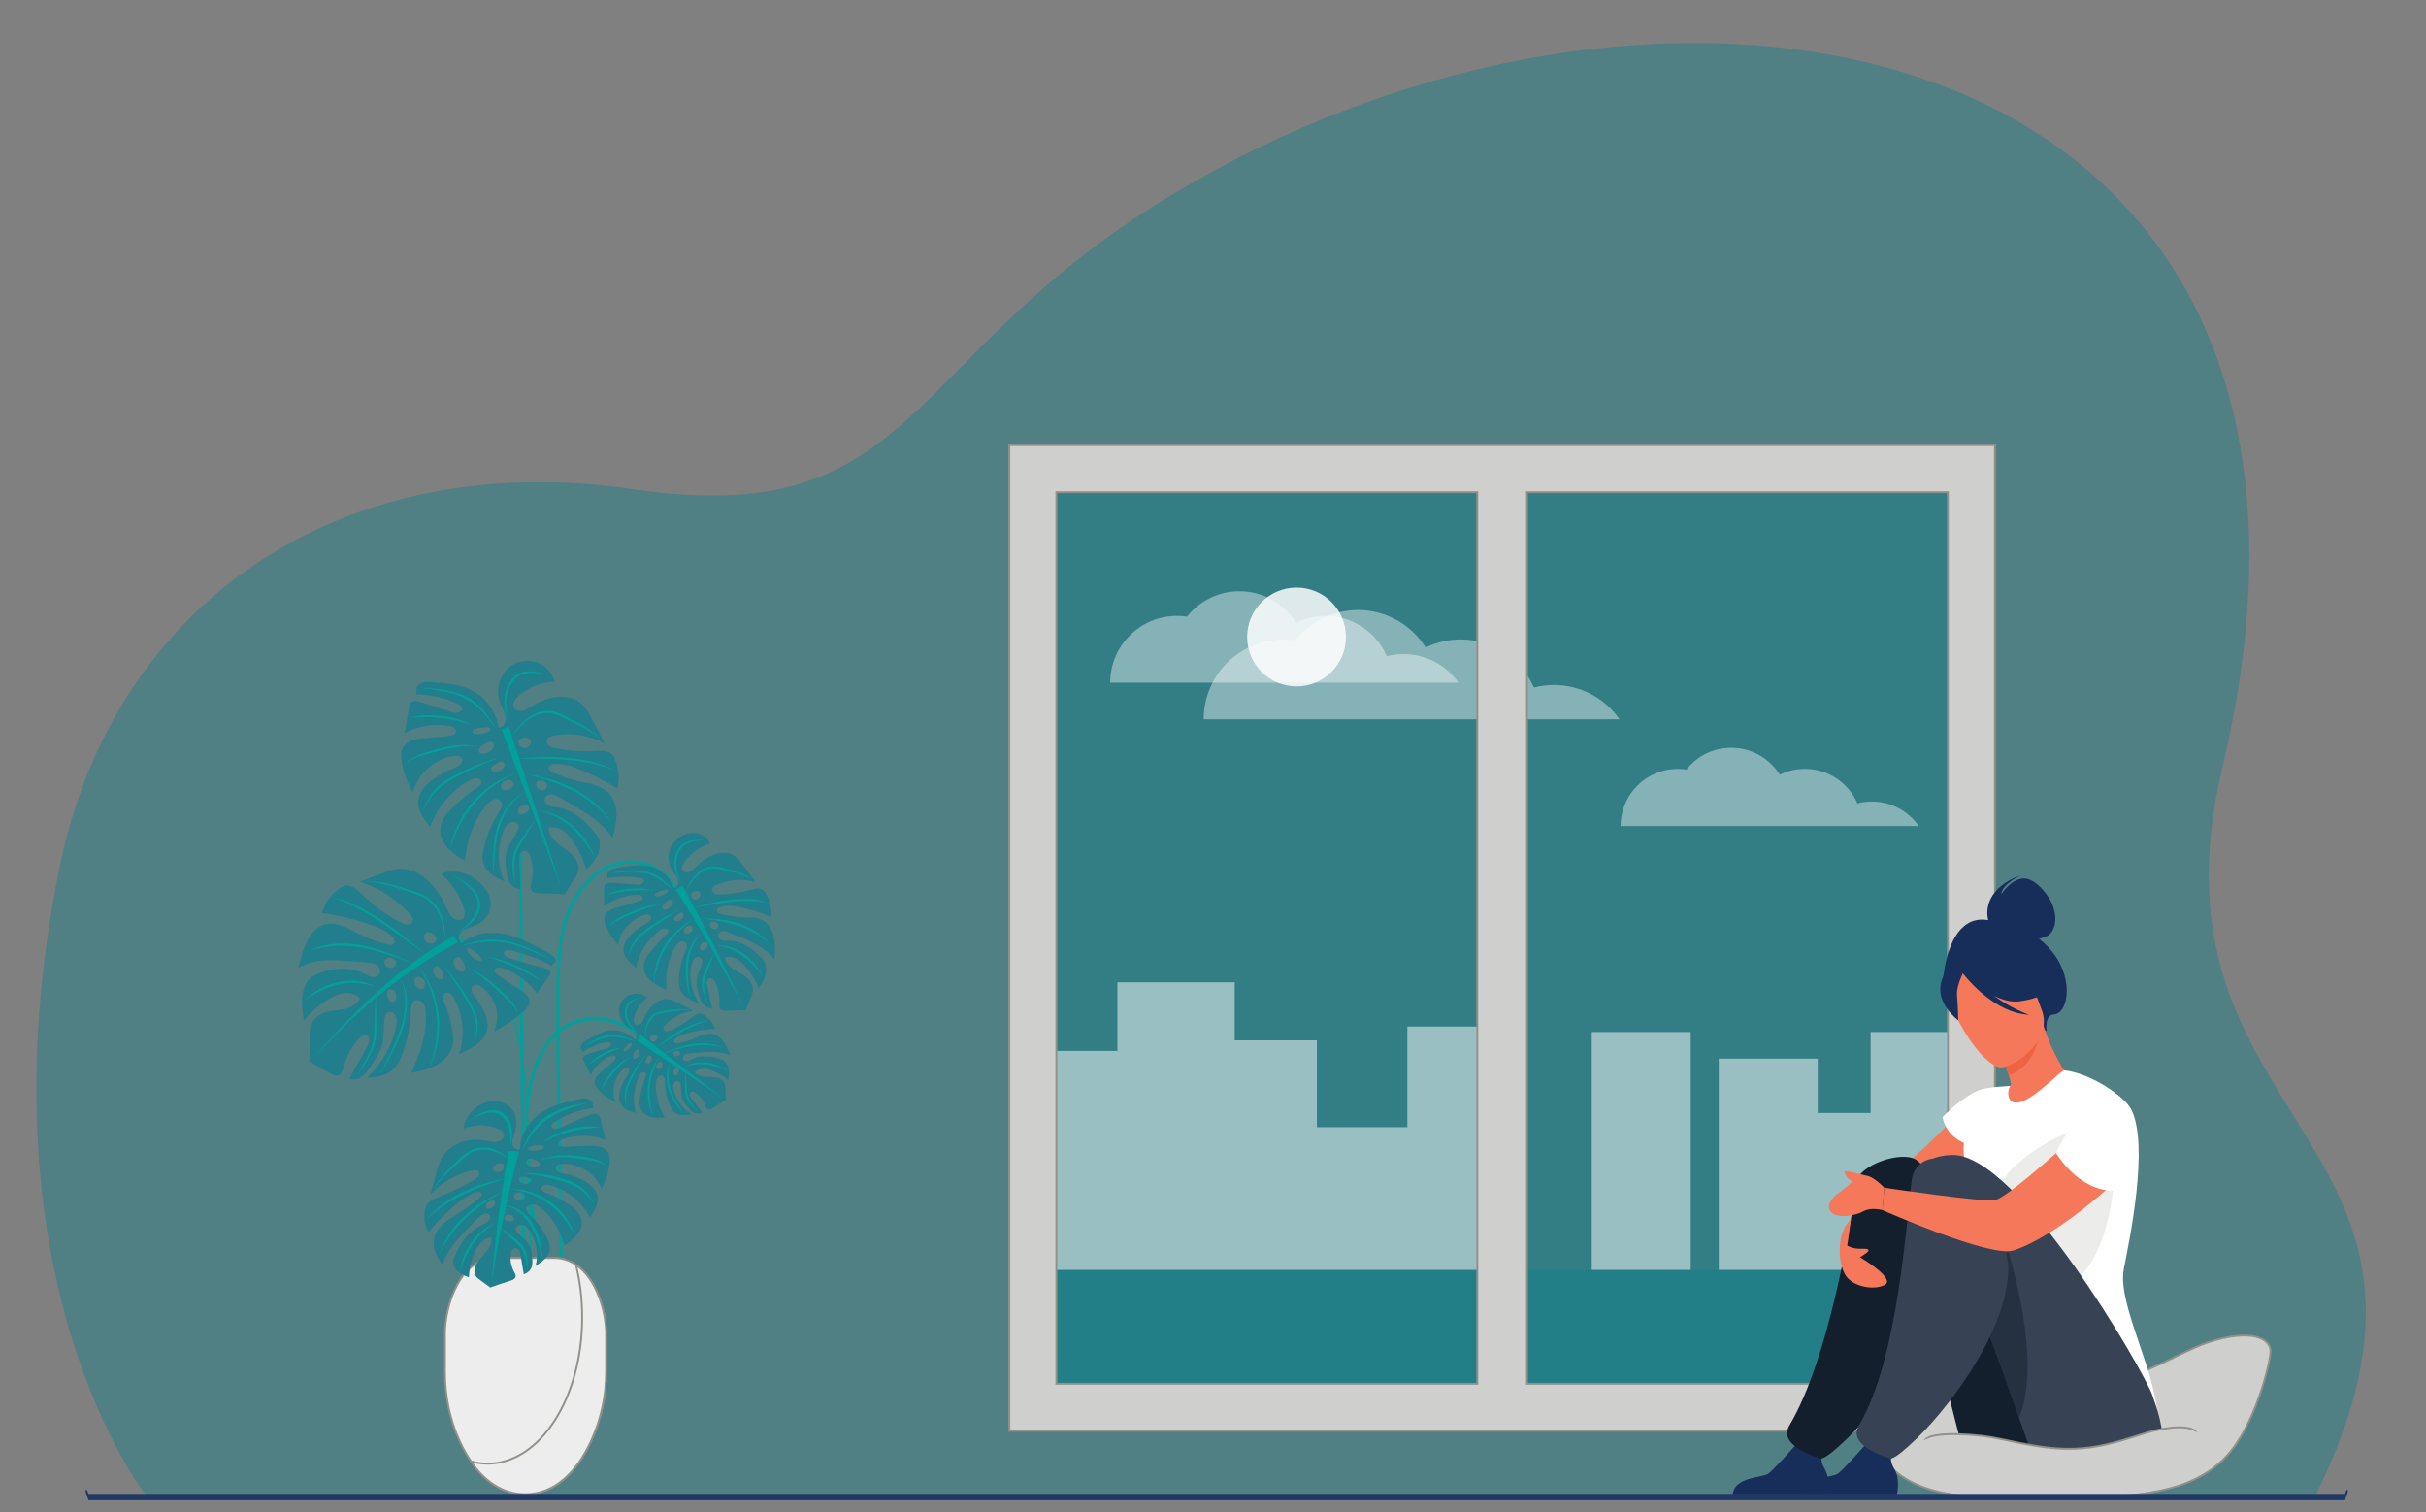 <?xml version="1.0" encoding="UTF-8"?><svg id="Layer_1" xmlns="http://www.w3.org/2000/svg" viewBox="0 0 1269.26 791.22"><rect x="0" y="0" width="1269.26" height="791.22" fill="#808080" stroke="none"/><defs><style>.cls-1{fill:#172e5a;}.cls-2{fill:#374255;}.cls-3{fill:#087d88;}.cls-3,.cls-4,.cls-5,.cls-6{opacity:.4;}.cls-7,.cls-4,.cls-8{fill:#cfcfce;}.cls-7,.cls-9{stroke:#91918a;stroke-miterlimit:10;}.cls-10,.cls-11{fill:#141f2d;}.cls-12,.cls-5,.cls-13,.cls-14{fill:#fff;}.cls-12,.cls-11{opacity:.5;}.cls-13{opacity:.83;}.cls-15{fill:#ed6444;}.cls-6{fill:#097d89;}.cls-16{fill:#f47859;}.cls-17{fill:#1e3966;}.cls-9{fill:#ededed;}.cls-18{fill:#217e8c;}.cls-19{fill:#01a09b;}</style></defs><path class="cls-6" d="M76.4,782.24S-12.86,670.06,31.26,453.37c27.75-136.29,145.55-220.25,300.59-197.37,143.53,21.18,141.12-63.82,266.69-144.94C867.16-62.46,1255.71,11.23,1162.71,401.53c-45,188.88,141.55,191.9,48.83,380.71H76.4Z"/><rect class="cls-3" x="528.08" y="232.88" width="515.67" height="515.67"/><path class="cls-5" d="M763.07,357.16h-182.23c0-19.31,15.65-34.95,34.95-34.95,1.79,0,3.54.13,5.25.4,6.4-8.1,16.31-13.3,27.44-13.3,12.5,0,23.47,6.57,29.65,16.44,4.63-2.27,9.84-3.54,15.34-3.54,14.38,0,26.73,8.68,32.1,21.09,2.82-.73,5.77-1.12,8.81-1.12,11.88,0,22.37,5.92,28.69,14.98Z"/><path class="cls-5" d="M847.28,376.26h-217.51c0-23.04,18.68-41.72,41.72-41.72,2.13,0,4.23.16,6.27.47,7.64-9.66,19.47-15.87,32.75-15.87,14.92,0,28.02,7.84,35.38,19.62,5.53-2.71,11.75-4.23,18.31-4.23,17.16,0,31.91,10.36,38.31,25.17,3.36-.88,6.89-1.34,10.52-1.34,14.18,0,26.7,7.07,34.24,17.88Z"/><path class="cls-5" d="M1003.87,432.16h-155.98c0-16.53,13.4-29.92,29.92-29.92,1.53,0,3.03.11,4.5.34,5.48-6.93,13.96-11.38,23.48-11.38,10.7,0,20.09,5.62,25.38,14.07,3.97-1.94,8.42-3.03,13.13-3.03,12.31,0,22.88,7.43,27.48,18.05,2.41-.63,4.94-.96,7.54-.96,10.17,0,19.15,5.07,24.56,12.82Z"/><circle class="cls-13" cx="678.34" cy="333.24" r="25.85"/><rect class="cls-6" x="528.08" y="664.34" width="515.67" height="84.2"/><path class="cls-12" d="M798.9,537.02v127.33h-270.83v-114.54h56.54v-35.9h61.38v30.34h42.97v45.42h47.35v-52.64h62.58ZM884.57,539.89h-51.79v124.46h51.79v-124.46ZM978.69,539.88v42.4h-27.67v-28.45h-51.79v110.51h144.52v-124.46h-65.05Z"/><path class="cls-7" d="M528.07,232.88v515.67h515.67V232.88h-515.67ZM772.91,723.92h-220.22v-466.43h220.22v466.43ZM1019.12,723.92h-220.22v-466.43h220.22v466.43Z"/><path class="cls-19" d="M285.87,674.95c-6.26-23.89-10.01-48.51-11.14-73.17-.63-13.84-.54-29.96,4.96-44.61,3.54-9.43,8.91-16.55,15.53-20.6,6.1-3.72,13.64-5.13,21.23-3.97,6.92,1.06,13.71,4.23,19.62,9.15l-1,1.21c-5.7-4.74-12.22-7.78-18.86-8.81-7.12-1.1-14.47.27-20.17,3.75-7.98,4.87-12.5,13.46-14.88,19.81-5.4,14.38-5.49,30.3-4.86,43.98,1.12,24.56,4.85,49.07,11.09,72.85l-1.52.4Z"/><rect class="cls-19" x="272.36" y="441.25" width="1.57" height="243.68" transform="translate(-4.59 2.25) rotate(-.47)"/><path class="cls-19" d="M293.26,693.8l-1.81-123.14c-.26-17.85-.53-36.3-.3-54.45.17-13.48.71-26.59,5.31-38.7,2.43-6.4,6.09-12.2,10.57-16.78,4.9-5.01,10.7-8.42,16.79-9.88,7.01-1.67,14.96-.28,21.29,3.72,5.39,3.41,9.01,8.36,10.2,13.95l-1.53.33c-1.1-5.17-4.47-9.77-9.5-12.95-5.97-3.78-13.48-5.09-20.09-3.52-11.35,2.71-21.17,12.31-26.25,25.69-4.51,11.87-5.04,24.82-5.21,38.16-.23,18.13.04,36.58.3,54.41l1.81,123.14-1.57.02Z"/><path class="cls-19" d="M278.04,687.09l-.84-.03c.44-32.58-.08-65.58-1.55-98.08-.68-15.11-1.62-31.11-4.81-45.88-3.49-16.14-9.55-30.4-17.54-41.24-3.34-4.53-6.22-7.25-9.08-8.57-3.61-1.67-7.32-.9-9.93,2.04l-.47-1.16c2.81-3.17,6.78-4.01,10.62-2.23,3.91,1.81,7.23,5.91,9.39,8.83,4.01,5.44,7.58,11.81,10.6,18.92,3.02,7.11,5.45,14.83,7.2,22.93,3.23,14.94,4.17,31.04,4.86,46.25,1.47,32.54,1.99,65.59,1.55,98.22Z"/><path class="cls-18" d="M289.95,399.66c4.1-.45,8.18.86,12.02,2.35,7.27,2.81,14.28,6.28,20.91,10.36,1.33-4.48.91-9.22-.53-13.67-.54-1.69-1.33-3.38-2.73-4.47-2.23-1.73-5.34-1.52-8.15-1.36-6.91.39-13.86-.09-20.65-1.4-1.24-.24-2.53-.53-3.53-1.31-1-.77-1.63-2.17-1.14-3.34.53-1.26,2.04-1.73,3.38-1.99,9.01-1.73,18.6-.3,26.73,3.97-2.41-4.64-4.82-9.29-7.23-13.93-1.85-3.56-4.64-7.42-8.33-8.99-3.69-1.57-7.89-1.71-11.81-.89-3.92.83-7.6,2.58-11.01,4.69-1.5.93-3.01,1.95-4.75,2.24-1.74.29-3.79-.4-4.45-2.04-.79-1.95.71-4.05,2.25-5.48,5.19-4.82,12.19-7.65,19.27-7.8-1.21-4.5-4.68-8.34-9.03-9.99-4.36-1.66-9.5-1.08-13.39,1.48-2.31,1.53-4.18,3.71-5.41,6.19-2.14,4.32-2.31,9.57-.45,14.02.64,1.54,1.52,2.99,2.11,4.55.59,1.56.9,3.32.36,4.9-.54,1.58-1.99,2.97-3.65,2.78-1.07-7.7-5.86-14.8-12.61-18.67-6.6-3.78-14.49-4.43-22.08-4.99-1.51-.11-3.05-.22-4.53.13-1.48.35-2.9,1.23-3.53,2.62-.11,1.21-.22,2.42-.32,3.63,7.54.04,15.07,1.77,21.88,5.03.84.4,1.74.91,2.01,1.8.37,1.21-.72,2.48-1.96,2.77-1.23.29-2.52-.1-3.72-.49-5.16-1.67-10.31-3.34-15.46-5.01-1.91-.62-4.37-1.08-5.6.5-.49.63-.64,1.44-.78,2.23-.79,4.48-1.58,8.97-2.37,13.45,7.08-3.76,15.42-5.11,23.33-3.78,1.67.28,3.73,1.19,3.59,2.88-.13,1.67-2.25,2.26-3.92,2.41-4.48.42-8.96.85-13.44,1.27-3.56.34-7.53.89-9.71,3.72-1.98,2.56-1.8,6.16-1.2,9.34,1.01,5.3,2.93,10.43,5.68,15.07,2.67-9.69,11.37-17.44,21.31-18.98,1.57-.24,3.52-.16,4.29,1.23.61,1.1.1,2.54-.82,3.4-.91.86-2.14,1.29-3.31,1.74-3.71,1.44-7.24,3.33-10.49,5.64-3.98,2.83-7.76,6.73-8.13,11.59-.39,5.08,2.98,9.59,6.18,13.55,3.67-10.41,11.34-19.35,21.07-24.57,1.62-.87,3.88-1.54,5.09-.16,2.26,2.56-2,4.45-3.57,5.57-3.39,2.42-6.62,5.09-9.63,7.97-2.95,2.82-5.87,5.63-7.1,9.64-.4,1.29-.6,2.64-.54,4,.16,3.46,2.02,6.67,4.46,9.13,2.43,2.46,5.43,4.29,8.39,6.1,1.07-10.5,4.42-21.04,11.23-29.11,1.03-1.22,2.2-2.42,3.71-2.92s3.44-.09,4.2,1.32c.93,1.73-.27,3.78-1.35,5.43-3.89,5.95-6.64,12.63-8.06,19.59-.43,2.09-.73,4.28-.25,6.36.59,2.55,2.31,4.71,4.37,6.32,2.06,1.61,4.45,2.73,6.82,3.83-3.77-8.25-3.92-18.07-.41-26.43.53-1.26,1.16-2.52,2.16-3.46,1-.94,2.44-1.5,3.76-1.15,1.32.35,2.35,1.81,1.96,3.12-.58,1.93-1.75,3.73-2.82,5.43-1.44,2.29-2.91,4.63-3.58,7.26-.82,3.22-.39,6.6.04,9.9.26,1.98.54,4.02,1.55,5.74,1.21,2.05,3.45,3.46,5.82,3.65-.23-4.94-.46-9.89-.69-14.83-.05-1.08-.1-2.18.25-3.19.35-1.02,1.2-1.94,2.27-2.04.89-.09,1.77.41,2.34,1.1.57.69.89,1.56,1.15,2.42,1.27,4.19,1.4,8.72.38,12.97-.35,1.48-.8,3.2.12,4.41.83,1.09,2.39,1.23,3.76,1.28,4.48.17,8.96.34,13.44.51,1.68-2.64,3.35-5.28,5.03-7.92.89-1.4,1.79-2.84,2.1-4.47.59-3.13-1.16-6.28-3.45-8.49-2.29-2.21-5.12-3.78-7.55-5.85-2.43-2.06-4.53-4.88-4.54-8.06,2.66-.68,5.53.15,7.79,1.7,2.26,1.56,3.98,3.77,5.48,6.07,2.88,4.4,5.1,9.23,6.57,14.28,2.33-2.5,4.7-5.07,6.04-8.22,1.34-3.14,1.46-7.03-.58-9.78-5.27-7.12-12.13-13.42-20.9-14.67-1.48-.21-3.01-.32-4.34-1-1.33-.68-2.4-2.15-2.06-3.61.34-1.5,2.06-2.35,3.6-2.26,1.54.1,2.93.9,4.26,1.67,2.32,1.36,4.64,2.72,6.96,4.08,7.82,4.58,15.95,9.47,20.65,17.22,1.06-4.07,2.12-8.19,2.09-12.39-.03-4.2-1.28-8.56-4.27-11.51-1.94-1.91-4.47-3.12-7.07-3.93-2.6-.81-5.3-1.24-7.96-1.83-4.74-1.05-9.37-2.58-13.8-4.58-1.16-.52-2.49-1.39-2.36-2.65.13-1.27,1.64-1.85,2.9-1.99ZM248.89,383.96c-.74-.05-1.64-.31-1.79-1.04-.09-.43.15-.88.5-1.16s.78-.41,1.21-.53c2.06-.57,4.29-.89,6.43-.76,2.04.12,1.57,1.77,0,2.44-1.99.85-4.19,1.22-6.35,1.05ZM252.87,394.27c-.9.05-1.98-.19-2.31-1.03-.3-.75.17-1.59.71-2.2,1.21-1.39,2.84-2.39,4.62-2.86.71-.19,1.35-.39,1.87.21.57.65.71,1.66.47,2.47-.31,1.04-1.14,1.85-2.07,2.41-.99.59-2.13.94-3.29,1.01ZM261.1,403.43c-.82.35-1.73.62-2.6.42-.87-.19-1.66-.99-1.58-1.87.09-.95,1.03-1.54,1.87-1.98,1.38-.73,4.5-3.11,5.1-.21.17.81-.17,1.68-.72,2.29-.55.62-1.3,1.03-2.07,1.35ZM268.51,410.78c-.16.55-.54,1.02-.98,1.39-.82.71-1.87,1.15-2.95,1.24-.66.06-1.37-.03-1.87-.45-.41-.35-.64-.89-.66-1.43-.02-.54.15-1.07.41-1.54.24-.42.56-.79.93-1.09.61-.49,1.5-.91,2.3-.86.82.05,1.64.02,2.27.65.54.53.75,1.36.54,2.09ZM276.77,423.37c-.17.52-.52.96-.93,1.31-.41.35-.88.63-1.36.89-.45.25-.9.49-1.4.6-.5.11-1.05.05-1.46-.26-.37-.28-.58-.75-.62-1.22-.09-.85.29-1.7.86-2.34.47-.53,1.07-.99,1.68-1.34.5-.28,1.24-.18,1.77-.06.52.12,1.03.39,1.31.84.29.46.32,1.05.15,1.57ZM277.68,388.99c-.28.93-.99,1.72-1.87,2.12-.88.4-1.94.39-2.83-.01-.42-.19-.8-.47-1.07-.84-.31-.42-.46-.94-.54-1.46-.07-.51-.07-1.05.15-1.52.25-.54.76-.92,1.31-1.15.5-.2,1.18-.41,1.73-.37.57.04,1.22.18,1.75.39.56.22,1.07.61,1.33,1.16.24.52.22,1.14.05,1.69ZM285.85,412.4c-.37.53-.97.88-1.61.98-.64.11-1.3-.01-1.89-.28-.61-.28-1.16-.71-1.51-1.28-.36-.57-.51-1.27-.37-1.92.13-.61.64-1.44,1.32-1.48.88-.05,1.81-.09,2.65.23.71.28,1.33.84,1.62,1.55.29.71.23,1.57-.2,2.2Z"/><polygon class="cls-19" points="266.23 380.21 294.02 465.32 262.43 381.55 266.23 380.21"/><path class="cls-19" d="M260.34,382.43s-.45-.61-1.24-1.67c-.39-.53-.87-1.18-1.42-1.92-.55-.74-1.18-1.56-1.88-2.45-.35-.44-.72-.9-1.11-1.37-.19-.23-.39-.47-.59-.71-.2-.24-.41-.48-.62-.72-.85-.97-1.78-1.96-2.79-2.93-1.01-.97-2.12-1.89-3.3-2.76l-.44-.32c-.07-.05-.15-.11-.22-.16l-.23-.16-.47-.31-.47-.29c-.31-.2-.64-.37-.95-.56-.33-.17-.65-.36-.98-.52-1.32-.69-2.68-1.29-4.06-1.79-.69-.26-1.38-.48-2.07-.71-.69-.21-1.37-.42-2.05-.59-.68-.19-1.35-.33-2.01-.49-.66-.15-1.3-.29-1.94-.42-1.27-.25-2.47-.46-3.59-.64-1.12-.17-2.15-.33-3.06-.46-.91-.13-1.71-.24-2.36-.33-1.31-.19-2.06-.3-2.06-.3,0,0,.19,0,.54.02.35.01.88.03,1.54.06.66.03,1.47.07,2.39.13.92.06,1.96.13,3.1.25,1.13.11,2.36.25,3.65.45.65.1,1.31.21,1.99.34.33.06.68.13,1.02.21.34.07.69.15,1.04.24,1.39.33,2.83.72,4.25,1.24,1.42.5,2.84,1.11,4.21,1.81.34.17.68.37,1.01.55.33.2.66.38.99.6l.49.31.47.32.23.16c.09.06.16.11.24.17l.46.34c1.22.9,2.33,1.91,3.35,2.92,1.02,1.02,1.92,2.07,2.74,3.09.83,1.02,1.54,2.03,2.2,2.96.65.94,1.22,1.81,1.71,2.59.5.78.91,1.47,1.26,2.04.34.57.6,1.02.78,1.32.18.31.27.47.27.47Z"/><path class="cls-19" d="M247.08,379.34s-.13-.04-.36-.11c-.24-.08-.58-.18-1.02-.33-.22-.07-.46-.16-.73-.24-.27-.08-.55-.17-.86-.26-.31-.09-.63-.19-.98-.29-.35-.1-.71-.2-1.09-.3-.38-.1-.77-.22-1.19-.32-.41-.1-.84-.21-1.27-.31-.22-.05-.44-.11-.66-.16-.23-.05-.45-.1-.69-.14-.46-.1-.93-.2-1.41-.31-.96-.18-1.96-.37-2.98-.53-1.01-.18-2.05-.29-3.09-.43-1.04-.1-2.08-.23-3.11-.28-.51-.03-1.02-.08-1.53-.1-.5-.02-1-.04-1.49-.07-.49,0-.97-.01-1.44-.02-.24,0-.47-.01-.7-.01-.23,0-.46,0-.68,0-.45,0-.89.01-1.31.02-.42,0-.83.03-1.23.04-.39.02-.77.03-1.13.04-.36.02-.7.04-1.02.06-.32.02-.62.04-.9.05-.28.02-.53.05-.76.06-.46.04-.82.07-1.07.09-.25.02-.38.03-.38.03,0,0,.13-.03.37-.09.24-.06.59-.15,1.05-.25.23-.05.48-.11.75-.16.28-.05.57-.1.89-.16.32-.06.66-.11,1.01-.18.36-.06.74-.1,1.13-.15.4-.05.81-.11,1.23-.15.43-.03.87-.07,1.33-.1.23-.02.46-.04.69-.05.23,0,.47-.02.71-.03.48-.02.97-.03,1.47-.04,1,.01,2.03,0,3.07.07,1.05.04,2.11.16,3.17.25,1.05.15,2.11.28,3.14.48,1.04.16,2.04.42,3.01.63.48.12.96.25,1.42.37.23.06.46.13.69.19.23.07.44.14.66.21.43.14.86.27,1.27.4.41.14.79.29,1.17.42.37.14.73.27,1.07.4.33.14.65.28.95.4.3.13.57.25.83.36.25.11.48.23.69.33.42.2.74.37.96.48.22.11.34.17.34.17Z"/><path class="cls-19" d="M249.96,390.66s-.16-.02-.45-.05c-.3-.03-.73-.08-1.28-.14-.28-.02-.58-.04-.91-.06-.17-.01-.34-.02-.52-.04-.18,0-.37,0-.56-.01-.38,0-.79-.03-1.22-.02-.43,0-.88.02-1.35.03-.47.03-.96.06-1.47.09-.51.05-1.03.1-1.56.15-.54.06-1.08.14-1.65.21-.56.09-1.13.18-1.71.27-.58.11-1.17.21-1.76.34-.3.06-.6.13-.9.19-.3.06-.6.13-.9.2-.6.14-1.21.27-1.82.43-.61.15-1.22.3-1.83.47-1.22.31-2.44.64-3.65.97-1.2.33-2.38.65-3.53.96-1.14.32-2.23.64-3.25.99-1.02.35-1.97.72-2.82,1.11-.85.39-1.61.8-2.26,1.19-.32.2-.62.4-.89.59-.26.2-.52.37-.73.54-.21.18-.4.33-.57.47-.16.14-.29.27-.4.37-.22.2-.33.31-.33.31,0,0,.1-.12.29-.35.1-.11.21-.26.35-.42.15-.16.32-.34.51-.54.2-.2.43-.4.68-.63.25-.22.54-.45.85-.69.63-.46,1.37-.96,2.22-1.42.85-.46,1.79-.91,2.82-1.31,1.02-.41,2.12-.8,3.26-1.16,1.14-.36,2.31-.72,3.52-1.06,1.2-.34,2.43-.69,3.66-1.01.62-.16,1.24-.31,1.85-.45.62-.15,1.24-.28,1.85-.41,1.23-.27,2.45-.46,3.64-.64.6-.08,1.18-.15,1.75-.21.58-.04,1.14-.1,1.69-.13.55-.02,1.08-.06,1.6-.06.52,0,1.02,0,1.5.01.48.03.94.05,1.37.08.44.03.85.09,1.23.13.19.02.38.04.56.06.18.03.35.06.52.09.33.06.64.11.91.16.54.11.96.23,1.26.3.29.07.44.11.44.11Z"/><path class="cls-19" d="M260.78,396.51s-.74.29-2.03.8c-.64.26-1.42.57-2.32.92-.89.37-1.89.78-2.99,1.24-.55.23-1.11.47-1.7.73-.58.26-1.19.52-1.81.79-1.24.55-2.54,1.15-3.87,1.78-1.34.63-2.71,1.3-4.09,1.99-1.39.7-2.79,1.42-4.17,2.17-1.38.74-2.75,1.52-4.04,2.35-1.29.84-2.52,1.71-3.62,2.66-.56.47-1.08.97-1.57,1.45-.25.26-.5.51-.72.76-.11.13-.23.25-.34.37-.11.13-.22.26-.33.38-.86,1.02-1.62,2.05-2.28,3.02-.66.98-1.23,1.9-1.72,2.72-.49.83-.92,1.55-1.26,2.15-.69,1.2-1.09,1.89-1.09,1.89,0,0,.08-.18.23-.52.15-.34.37-.84.66-1.47.29-.63.64-1.39,1.08-2.26.43-.86.94-1.83,1.55-2.86.61-1.03,1.32-2.12,2.17-3.21.11-.14.21-.27.32-.41.11-.14.23-.27.34-.41.23-.28.47-.53.7-.8.5-.54,1.03-1.06,1.59-1.56.56-.51,1.15-.99,1.77-1.46.61-.48,1.26-.92,1.91-1.36,1.32-.87,2.7-1.67,4.1-2.43,1.4-.75,2.82-1.46,4.22-2.15,1.4-.69,2.81-1.32,4.17-1.92,1.36-.61,2.69-1.14,3.96-1.65,1.27-.5,2.48-.95,3.6-1.35,1.12-.4,2.15-.74,3.07-1.04.92-.3,1.72-.54,2.39-.73.66-.2,1.19-.34,1.55-.44.36-.1.55-.15.55-.15Z"/><path class="cls-19" d="M270.44,404.28s-.2.09-.58.25c-.37.17-.93.4-1.62.73-.34.16-.73.34-1.14.54-.41.21-.85.43-1.33.67-.47.25-.96.52-1.49.8-.52.3-1.06.61-1.62.93-1.11.68-2.31,1.43-3.53,2.28-1.23.84-2.47,1.81-3.74,2.82-1.26,1.02-2.5,2.16-3.74,3.33-1.22,1.19-2.41,2.46-3.53,3.75-1.15,1.34-2.2,2.68-3.2,4.07-.97,1.4-1.91,2.79-2.73,4.19-.81,1.41-1.58,2.78-2.23,4.12-.66,1.34-1.22,2.63-1.73,3.84-.24.61-.46,1.19-.68,1.75-.2.56-.39,1.09-.57,1.59-.17.5-.32.98-.46,1.41-.14.44-.25.84-.37,1.21-.22.73-.37,1.31-.48,1.71-.11.4-.17.61-.17.61,0,0,.04-.22.11-.62.07-.4.15-1,.32-1.75.08-.37.16-.79.27-1.24.11-.45.24-.93.37-1.45.15-.51.3-1.06.47-1.64.18-.57.38-1.17.59-1.8.23-.62.45-1.27.72-1.93.27-.66.54-1.34.86-2.03.6-1.39,1.33-2.82,2.13-4.26.41-.72.83-1.45,1.29-2.17.44-.73.93-1.44,1.42-2.16,1-1.41,2.1-2.84,3.22-4.16,1.18-1.34,2.39-2.61,3.65-3.82.64-.59,1.27-1.18,1.92-1.72.64-.56,1.3-1.08,1.95-1.6,1.31-1.01,2.61-1.94,3.9-2.74.63-.42,1.27-.79,1.88-1.15.62-.36,1.23-.68,1.8-1,.59-.3,1.15-.59,1.69-.85.55-.25,1.06-.49,1.55-.71.49-.21.96-.4,1.38-.58.43-.17.83-.32,1.19-.45.71-.28,1.29-.45,1.68-.58.39-.13.6-.2.6-.2Z"/><path class="cls-19" d="M274.65,414.34s-.16.11-.47.3c-.3.2-.76.47-1.3.88-.27.2-.58.41-.89.67-.31.26-.65.54-1.01.84-.34.32-.7.66-1.09,1.01-.36.38-.75.77-1.14,1.18-.75.86-1.55,1.81-2.3,2.89-.77,1.06-1.47,2.25-2.16,3.5-.69,1.25-1.28,2.61-1.86,3.99-.55,1.39-1.04,2.85-1.44,4.3-.41,1.5-.75,2.96-1.03,4.45-.26,1.48-.5,2.95-.67,4.38-.16,1.43-.31,2.81-.41,4.13-.1,1.32-.18,2.57-.25,3.72-.11,2.31-.21,4.24-.28,5.59-.07,1.35-.11,2.12-.11,2.12,0,0-.01-.19-.03-.56-.02-.36-.05-.89-.08-1.57-.03-.68-.07-1.5-.09-2.44-.01-.47-.02-.97-.04-1.5,0-.53-.01-1.09-.02-1.67,0-.58,0-1.19,0-1.81.01-.63.02-1.27.05-1.94.04-1.33.13-2.74.27-4.19.14-1.45.32-2.95.59-4.46.27-1.5.61-3.06,1.01-4.54.44-1.52.94-2.99,1.53-4.42.31-.71.6-1.41.95-2.08.17-.34.33-.68.51-1,.18-.33.36-.65.54-.97.74-1.27,1.52-2.46,2.35-3.52.4-.54.83-1.03,1.25-1.51.2-.24.42-.46.64-.68.21-.22.42-.43.62-.64.43-.4.84-.78,1.24-1.14.42-.33.81-.65,1.18-.95.39-.27.75-.53,1.09-.77.34-.23.67-.41.96-.59.29-.18.55-.34.79-.45.23-.12.43-.22.6-.3.32-.16.5-.25.5-.25Z"/><path class="cls-19" d="M280.28,428.58s-.07.13-.2.37c-.13.24-.33.59-.58,1.03-.51.89-1.24,2.15-2.14,3.64-.45.75-.94,1.56-1.47,2.41-.53.85-1.08,1.75-1.66,2.67-.58.92-1.18,1.87-1.78,2.84-.59.96-1.16,1.96-1.63,2.99-.12.26-.23.51-.34.77-.1.27-.2.53-.3.8-.11.27-.18.53-.26.8-.08.26-.16.52-.22.8-.06.27-.14.54-.19.81-.05.27-.11.54-.16.81-.05.27-.08.54-.12.81-.02.13-.04.27-.06.4-.01.13-.03.27-.04.4-.11,1.06-.14,2.1-.15,3.09,0,.25,0,.49,0,.73,0,.24.02.48.02.71,0,.47.04.92.06,1.35.06.87.13,1.66.19,2.36.07.7.14,1.32.19,1.83.11,1.01.17,1.59.17,1.59,0,0-.04-.14-.1-.41-.07-.27-.17-.65-.29-1.15-.12-.5-.26-1.1-.4-1.8-.07-.35-.14-.72-.21-1.12-.07-.39-.14-.81-.2-1.25-.12-.87-.24-1.82-.29-2.83-.06-1.01-.09-2.09,0-3.2.08-1.11.2-2.26.49-3.41.06-.29.14-.58.23-.87.09-.29.16-.59.27-.85.1-.28.2-.56.3-.84.11-.28.23-.55.35-.83.51-1.08,1.11-2.11,1.73-3.09.62-.98,1.27-1.9,1.88-2.81.61-.9,1.22-1.77,1.79-2.59.57-.82,1.12-1.59,1.63-2.3,1.01-1.42,1.88-2.59,2.49-3.41.3-.41.55-.73.72-.94.17-.22.25-.33.25-.33Z"/><path class="cls-19" d="M282.26,424.28s.15.01.44.04c.29.03.72.04,1.25.13.27.04.57.07.89.13.32.06.67.13,1.04.2.37.09.76.18,1.18.28.41.11.84.25,1.29.38.44.16.91.3,1.38.49.47.19.96.38,1.45.6.99.43,2,.95,3.02,1.54.5.3,1.02.61,1.52.95.51.32,1.01.69,1.51,1.05.99.74,1.95,1.53,2.9,2.38.9.84,1.8,1.75,2.63,2.65.83.91,1.59,1.85,2.31,2.78.71.93,1.36,1.85,1.95,2.75.3.44.57.89.84,1.31.26.43.51.85.74,1.25.23.41.45.79.66,1.17.2.38.39.73.56,1.07.35.67.64,1.27.87,1.76.24.49.4.88.52,1.15.12.27.18.41.18.41,0,0-.33-.53-.9-1.45-.29-.46-.64-1.01-1.04-1.65-.41-.63-.88-1.34-1.39-2.11-.53-.76-1.1-1.58-1.73-2.43-.62-.85-1.32-1.72-2.04-2.62-.72-.89-1.52-1.77-2.33-2.66-.83-.88-1.68-1.72-2.6-2.57-.89-.81-1.83-1.6-2.78-2.33-.96-.71-1.92-1.41-2.89-2.01-.97-.6-1.93-1.16-2.87-1.63-.93-.48-1.84-.88-2.69-1.24-.43-.16-.84-.32-1.23-.47-.4-.14-.77-.26-1.13-.39-.36-.11-.7-.21-1.01-.3-.31-.09-.6-.16-.86-.23-.52-.14-.94-.22-1.22-.29-.28-.06-.44-.1-.44-.1Z"/><path class="cls-19" d="M274.67,404.76s.21.03.59.08c.39.06.96.14,1.68.26.72.12,1.6.27,2.59.48,1,.2,2.12.44,3.34.75,1.22.3,2.53.65,3.91,1.06,1.38.41,2.83.87,4.31,1.39.74.26,1.49.53,2.25.82.76.29,1.52.59,2.28.92,1.52.65,3.05,1.35,4.55,2.11,1.5.77,2.95,1.61,4.35,2.5,1.41.88,2.74,1.83,3.99,2.79,1.25.96,2.42,1.94,3.48,2.92.27.24.53.49.78.73.25.24.51.48.75.72.47.49.94.95,1.36,1.41.21.23.42.46.63.68.2.23.39.45.58.66.38.43.72.85,1.05,1.24.33.39.62.77.89,1.12.27.35.51.67.73.97.44.58.76,1.07.98,1.39.22.32.34.5.34.5,0,0-.13-.16-.39-.46-.25-.3-.62-.74-1.1-1.29-.24-.28-.5-.58-.8-.9-.3-.32-.61-.68-.96-1.04-.35-.37-.72-.76-1.12-1.16-.2-.2-.41-.41-.62-.62-.21-.21-.43-.42-.66-.63-.9-.86-1.9-1.76-2.99-2.68-.27-.23-.55-.46-.83-.69-.29-.23-.58-.46-.87-.69-.29-.23-.6-.46-.9-.69-.3-.23-.61-.47-.92-.69-1.24-.92-2.59-1.8-3.96-2.66-1.38-.86-2.82-1.68-4.3-2.42-1.47-.76-2.97-1.47-4.46-2.12-1.5-.64-2.98-1.26-4.44-1.81-1.46-.55-2.87-1.07-4.22-1.52-1.35-.46-2.64-.87-3.83-1.24-2.39-.73-4.4-1.26-5.81-1.63-.71-.18-1.26-.32-1.64-.42-.38-.09-.58-.14-.58-.14Z"/><path class="cls-19" d="M323.19,403.75s-.19-.08-.55-.23c-.36-.15-.89-.38-1.57-.64-.34-.13-.71-.29-1.12-.44-.41-.15-.86-.31-1.33-.49-.48-.16-.99-.34-1.53-.52-.54-.17-1.11-.35-1.7-.54-1.2-.35-2.49-.71-3.88-1.05-1.38-.35-2.85-.64-4.38-.94-1.53-.29-3.11-.53-4.73-.76-1.61-.22-3.27-.4-4.91-.55-1.67-.15-3.31-.27-4.94-.36-1.63-.08-3.24-.16-4.8-.2-1.56-.04-3.06-.08-4.49-.1-1.43-.01-2.78-.03-4.03-.04-2.5-.02-4.58-.03-6.04-.05-.73-.01-1.3-.02-1.69-.03-.39,0-.6-.01-.6-.01,0,0,.21-.02.6-.05.39-.03.96-.08,1.69-.14.73-.05,1.61-.12,2.63-.18,1.01-.06,2.16-.13,3.41-.19,1.25-.06,2.61-.12,4.04-.15,1.43-.04,2.95-.06,4.52-.05,1.57.01,3.19.03,4.83.11,1.64.08,3.33.19,4.98.33,1.68.16,3.33.36,4.97.6,1.63.24,3.23.54,4.77.87,1.54.33,3.01.7,4.4,1.1.69.19,1.36.4,2.01.61.65.21,1.26.43,1.85.64.59.22,1.15.43,1.69.64.53.22,1.03.43,1.5.63.46.21.9.41,1.3.59.4.19.76.37,1.09.53.66.31,1.15.61,1.5.79.34.19.53.29.53.29Z"/><path class="cls-19" d="M314.54,386.97s-.17-.14-.48-.4c-.16-.13-.35-.29-.58-.49-.23-.18-.5-.39-.8-.63-.29-.24-.64-.49-1.01-.76-.37-.28-.77-.56-1.21-.86-.87-.61-1.88-1.24-2.99-1.92-1.12-.67-2.35-1.35-3.67-2.06-1.32-.7-2.73-1.39-4.2-2.1-1.47-.71-3-1.41-4.55-2.15-1.55-.73-3.11-1.47-4.73-1.97-.4-.13-.81-.24-1.22-.34-.2-.05-.41-.09-.61-.13-.1-.02-.21-.04-.31-.05l-.15-.02h-.08s-.02-.02-.02-.02c0,0-.03,0,0,0h-.04s-.65-.07-.65-.07c-.21-.02-.41-.02-.61-.03-.2-.01-.41,0-.61,0-.21,0-.41,0-.62.03-.82.06-1.64.19-2.43.38-.79.2-1.56.44-2.3.74-1.47.6-2.83,1.36-4.04,2.21l-.22.15-.22.17c-.15.11-.29.22-.44.33-.28.22-.56.43-.82.66-.54.44-1.04.89-1.52,1.33-.94.89-1.78,1.75-2.5,2.52-.72.78-1.34,1.47-1.84,2.04-1.01,1.15-1.59,1.8-1.59,1.8,0,0,.13-.18.37-.51.24-.33.59-.82,1.05-1.43.46-.61,1.02-1.35,1.69-2.18.67-.83,1.45-1.75,2.37-2.7.46-.47.95-.96,1.48-1.44.26-.24.55-.48.83-.72.14-.11.29-.23.43-.35l.22-.17.23-.17c1.22-.92,2.6-1.78,4.15-2.44.77-.34,1.58-.62,2.42-.84.42-.12.85-.2,1.28-.29.44-.07.88-.13,1.32-.16.22-.02.45-.03.67-.04.22,0,.45-.02.68,0,.23,0,.47.01.68.03l.65.06h.04s.06.01.06.01h.08s.17.04.17.04c.11.02.22.03.34.05.22.04.45.08.67.13.44.1.88.22,1.31.35,1.72.55,3.31,1.32,4.86,2.06,1.55.74,3.06,1.5,4.53,2.24,2.92,1.49,5.59,3.03,7.77,4.5.28.18.54.37.8.55.26.18.51.35.75.54.48.36.94.7,1.35,1.04.42.33.81.64,1.15.95.35.3.67.58.95.84.28.26.53.49.74.7.21.21.38.39.53.54.29.29.44.45.44.45Z"/><path class="cls-19" d="M286.42,353.11s-.66-.13-1.81-.35c-.58-.11-1.28-.24-2.08-.37-.8-.13-1.71-.25-2.7-.33-.99-.08-2.06-.11-3.18-.02-1.12.09-2.28.31-3.41.72-.28.1-.56.23-.84.35h-.03s-.01.02-.01.02c-.02,0,.01,0,0,0l-.05.03-.11.06-.21.11c-.14.08-.29.15-.42.23-.25.17-.51.31-.76.5l-.38.28-.19.14-.18.15c-.96.81-1.8,1.8-2.5,2.88-.71,1.08-1.26,2.26-1.67,3.47-.41,1.21-.7,2.44-.86,3.66-.16,1.22-.22,2.41-.22,3.54,0,1.14.06,2.21.14,3.21.17,1.99.4,3.65.55,4.81.15,1.16.24,1.83.24,1.83,0,0-.04-.16-.12-.47-.08-.3-.2-.75-.33-1.32-.14-.57-.31-1.27-.47-2.07-.17-.8-.35-1.71-.5-2.71-.15-1-.29-2.09-.34-3.26-.06-1.16-.06-2.41.08-3.69.13-1.27.38-2.6.81-3.89.43-1.29,1-2.56,1.75-3.73.76-1.16,1.68-2.23,2.75-3.11l.2-.17.21-.15.42-.3c.28-.19.6-.36.89-.54.15-.08.29-.14.44-.22l.22-.11.11-.05.05-.03s.05-.02.03-.02h.01s.03-.02.03-.02c.31-.12.62-.25.93-.35,1.24-.42,2.51-.59,3.69-.63,1.18-.04,2.29.06,3.3.22,1.01.15,1.92.35,2.71.55.8.2,1.48.4,2.05.57.56.17,1,.32,1.3.42.3.1.46.15.46.15Z"/><path class="cls-18" d="M353.42,543.32c1.88-1.65,4.36-2.4,6.78-3,4.58-1.13,9.26-1.83,13.97-2.1-.89-2.68-2.75-4.89-5-6.6-.85-.65-1.83-1.21-2.9-1.27-1.71-.09-3.18,1.1-4.52,2.15-3.29,2.59-6.91,4.76-10.74,6.46-.7.31-1.44.61-2.2.57s-1.56-.51-1.72-1.26c-.17-.81.41-1.56.99-2.16,3.87-3.98,9.13-6.6,14.64-7.29-2.81-1.47-5.61-2.94-8.42-4.41-2.15-1.13-4.87-2.07-7.25-1.57-2.38.5-4.51,1.88-6.17,3.65-1.66,1.77-2.88,3.92-3.84,6.14-.42.98-.82,2.01-1.58,2.76-.76.75-2.02,1.12-2.92.53-1.07-.7-1.05-2.26-.78-3.5.91-4.19,3.4-8.02,6.86-10.55-2.16-1.82-5.21-2.52-7.95-1.83-2.74.69-5.09,2.75-6.13,5.38-.62,1.56-.79,3.29-.54,4.95.44,2.89,2.17,5.55,4.64,7.12.85.54,1.79.96,2.62,1.53.84.57,1.59,1.34,1.88,2.31.28.97.04,2.16-.85,2.65-3.2-3.45-8.04-5.32-12.73-4.9-4.59.41-8.73,2.82-12.69,5.18-.79.47-1.59.95-2.2,1.63-.61.68-1.01,1.62-.84,2.52.37.64.73,1.28,1.1,1.91,3.76-2.6,8.1-4.35,12.6-5.09.55-.09,1.18-.15,1.62.2.61.47.5,1.48-.01,2.05-.51.57-1.28.82-2.02,1.05-3.14.96-6.28,1.91-9.41,2.87-1.16.35-2.55.98-2.61,2.19-.03.48.18.94.39,1.38,1.16,2.5,2.32,5,3.49,7.5,2.21-4.32,5.88-7.88,10.27-9.96.93-.44,2.26-.7,2.78.19.51.87-.34,1.9-1.11,2.56-2.08,1.76-4.15,3.53-6.23,5.29-1.65,1.4-3.43,3.05-3.53,5.21-.09,1.96,1.24,3.68,2.64,5.05,2.34,2.28,5.07,4.16,8.04,5.51-2.03-5.74-.4-12.6,4-16.8.7-.66,1.69-1.3,2.55-.88.68.34.93,1.23.77,1.97-.15.74-.61,1.38-1.04,2.01-1.34,2-2.44,4.16-3.25,6.43-.99,2.78-1.52,6.03-.02,8.57,1.57,2.66,4.8,3.73,7.76,4.59-1.79-6.44-1.08-13.54,1.94-19.5.5-.99,1.39-2.11,2.47-1.84,2.01.49.55,2.9.16,4.01-.84,2.38-1.52,4.82-2.02,7.29-.49,2.42-.96,4.83-.19,7.25.25.78.62,1.52,1.12,2.17,1.28,1.66,3.31,2.61,5.38,2.99,2.06.38,4.18.25,6.28.12-3.11-5.59-5.1-11.98-4.51-18.34.09-.96.25-1.96.83-2.74s1.68-1.24,2.54-.8c1.06.54,1.18,1.97,1.21,3.16.13,4.3,1.08,8.57,2.79,12.52.51,1.19,1.12,2.38,2.08,3.24,1.17,1.06,2.78,1.54,4.36,1.62,1.58.08,3.15-.19,4.71-.46-4.73-2.79-8.21-7.61-9.36-12.98-.17-.81-.3-1.65-.12-2.47.17-.81.69-1.59,1.47-1.87.78-.28,1.79.08,2.05.87.38,1.16.42,2.46.48,3.68.08,1.64.16,3.31.74,4.84.71,1.88,2.09,3.41,3.45,4.9.81.89,1.66,1.81,2.76,2.31,1.31.6,2.91.52,4.16-.2-1.83-2.37-3.66-4.75-5.48-7.12-.4-.52-.8-1.05-.98-1.67-.18-.63-.08-1.38.42-1.8.41-.35,1.02-.41,1.55-.27.52.14.98.46,1.41.8,2.08,1.64,3.72,3.84,4.69,6.31.34.86.71,1.87,1.59,2.15.79.25,1.61-.22,2.31-.67,2.28-1.47,4.56-2.94,6.84-4.41-.08-1.89-.17-3.78-.25-5.68-.04-1-.09-2.03-.51-2.95-.79-1.76-2.75-2.71-4.65-3.02-1.9-.3-3.85-.1-5.77-.29-1.92-.18-3.94-.85-5.05-2.43,1.08-1.26,2.8-1.84,4.46-1.85,1.66,0,3.28.49,4.82,1.11,2.95,1.19,5.73,2.81,8.21,4.81.29-2.05.58-4.15.15-6.17-.43-2.02-1.71-4-3.67-4.65-5.08-1.71-10.67-2.46-15.46-.04-.81.41-1.61.89-2.5,1.01-.89.12-1.94-.24-2.27-1.08-.35-.86.21-1.88,1-2.37.8-.48,1.76-.57,2.69-.65,1.62-.13,3.25-.26,4.87-.39,5.47-.43,11.2-.83,16.22,1.39-.88-2.39-1.79-4.8-3.26-6.87-1.47-2.07-3.6-3.8-6.11-4.23-1.62-.28-3.3,0-4.87.5-1.57.5-3.06,1.22-4.58,1.85-2.71,1.12-5.55,1.96-8.43,2.51-.76.14-1.72.17-2.09-.5-.37-.67.17-1.49.75-2ZM327.6,549.75c-.39.23-.92.41-1.25.1-.2-.18-.23-.49-.16-.75.07-.26.24-.48.42-.68.83-1,1.82-1.93,2.93-2.61,1.06-.65,1.39.33.85,1.21-.69,1.11-1.66,2.06-2.79,2.72ZM333.15,553.49c-.43.34-1.05.59-1.5.29-.41-.27-.46-.85-.41-1.34.12-1.11.58-2.17,1.3-3.02.28-.34.53-.66,1-.54.51.13.93.58,1.09,1.06.21.62.08,1.31-.19,1.91-.29.64-.73,1.21-1.28,1.64ZM340.41,555.19c-.29.46-.65.91-1.15,1.11-.5.21-1.17.09-1.43-.38-.28-.5-.02-1.12.24-1.63.43-.84,1.16-3.1,2.46-1.87.37.34.5.89.44,1.39-.06.5-.29.96-.56,1.39ZM346.63,556.27c.11.33.08.69,0,1.03-.16.64-.53,1.22-1.03,1.64-.31.26-.69.46-1.09.42-.32-.03-.62-.22-.82-.48-.2-.26-.3-.58-.33-.91-.03-.29,0-.58.09-.86.13-.46.43-.97.85-1.23.42-.26.82-.56,1.35-.47.45.08.85.42.99.85ZM355.1,559.65c.09.32.07.66,0,.98-.08.32-.22.62-.37.91-.14.28-.28.56-.49.78-.21.23-.51.39-.81.38-.28-.01-.55-.17-.73-.39-.34-.39-.44-.94-.39-1.46.05-.43.19-.86.37-1.25.15-.31.55-.52.86-.64.3-.12.64-.16.94-.04.3.13.52.41.62.73ZM343.63,542.27c.18.56.11,1.2-.2,1.7-.3.5-.83.87-1.41.97-.27.05-.56.04-.82-.05-.3-.1-.56-.31-.77-.54-.21-.23-.4-.5-.45-.8-.06-.35.06-.72.25-1.02.18-.27.45-.61.73-.78.3-.18.67-.33,1.01-.41.35-.08.74-.07,1.06.11.3.18.5.49.61.82ZM355.81,551.06c0,.39-.18.77-.46,1.05-.28.27-.65.44-1.03.52-.4.08-.82.05-1.19-.11-.37-.16-.69-.45-.85-.83-.15-.35-.18-.94.14-1.19.42-.33.86-.67,1.4-.8.45-.11.95-.05,1.34.21.39.25.66.7.66,1.16Z"/><polygon class="cls-19" points="335.25 541.41 378.2 574.5 333.14 544.34 335.25 541.41"/><path class="cls-19" d="M332.75,545.03s-.44-.13-1.21-.37c-.38-.12-.85-.26-1.38-.43-.53-.17-1.14-.34-1.79-.54-.66-.18-1.37-.38-2.13-.56-.76-.18-1.56-.33-2.39-.46-.83-.12-1.7-.19-2.57-.21h-.33c-.05,0-.12,0-.16,0h-.17s-.34.01-.34.01l-.33.02c-.44.02-.88.07-1.32.13-.88.11-1.76.29-2.62.51-.43.11-.85.23-1.26.36-.41.13-.82.27-1.22.41-.4.14-.78.29-1.17.44-.38.15-.75.3-1.11.45-.72.31-1.39.61-2.01.9-1.24.58-2.27,1.08-2.99,1.43-.72.35-1.14.54-1.14.54,0,0,.38-.27,1.04-.71.33-.22.74-.49,1.22-.79.47-.3,1.01-.63,1.61-.98.6-.35,1.25-.71,1.96-1.07.35-.18.72-.36,1.1-.54.37-.17.77-.35,1.17-.51.81-.33,1.66-.63,2.55-.87.89-.25,1.81-.44,2.74-.57.47-.06.93-.1,1.41-.13l.36-.02h.34s.17,0,.17,0c.07,0,.12,0,.18,0h.35c.93.04,1.83.16,2.69.32.86.16,1.68.38,2.44.61.77.22,1.47.49,2.12.74.65.25,1.23.5,1.74.72.51.22.96.43,1.32.6.73.34,1.14.55,1.14.55Z"/><path class="cls-19" d="M325.1,548.09s-.3.11-.83.29c-.27.08-.59.2-.95.33-.18.06-.38.13-.58.21-.2.08-.42.16-.64.24-.45.16-.92.36-1.43.56-.25.1-.51.21-.77.33-.26.11-.53.23-.8.35-.54.25-1.09.5-1.65.78-.56.27-1.11.57-1.67.86-.55.31-1.1.61-1.63.93-.54.31-1.05.64-1.55.95-.25.16-.49.32-.73.48-.24.15-.47.31-.7.46-.45.31-.87.6-1.25.88-.19.14-.38.27-.55.4-.17.13-.34.26-.49.37-.31.23-.58.43-.8.61-.44.35-.7.54-.7.54,0,0,.2-.25.57-.68.09-.11.19-.23.31-.35.11-.13.24-.26.38-.4.14-.14.28-.29.43-.45.16-.16.33-.31.5-.48.18-.16.36-.34.55-.51.2-.17.4-.34.62-.52.21-.18.43-.36.66-.54.23-.18.47-.36.71-.54.5-.35,1-.72,1.55-1.05.53-.35,1.1-.66,1.66-.98.58-.29,1.15-.6,1.73-.85.58-.27,1.16-.5,1.73-.72.28-.11.57-.2.84-.3.28-.09.55-.18.81-.26.27-.08.52-.16.78-.23.25-.07.5-.12.73-.18.24-.05.46-.11.68-.16.22-.04.42-.08.62-.11.19-.03.37-.07.54-.1.17-.03.32-.04.46-.06.56-.07.88-.1.88-.1Z"/><path class="cls-19" d="M330.45,552.71s-.33.2-.91.54c-.14.09-.3.19-.47.3-.08.05-.17.11-.26.17-.09.06-.18.13-.28.19-.19.14-.4.27-.6.43-.21.16-.42.32-.65.49-.22.18-.45.37-.68.56-.23.2-.47.41-.71.62-.24.22-.48.45-.73.68-.24.24-.49.49-.74.73-.24.26-.5.51-.75.78-.25.27-.5.54-.75.82-.25.28-.5.56-.75.84-.25.28-.5.57-.75.86-.5.58-.99,1.16-1.48,1.74-.49.58-.96,1.14-1.43,1.69-.46.55-.89,1.08-1.28,1.6-.39.52-.74,1.02-1.03,1.5-.29.48-.54.94-.73,1.36-.09.21-.18.41-.25.59-.07.19-.14.36-.19.52-.05.16-.09.3-.13.43-.04.12-.06.23-.08.32-.04.18-.07.27-.07.27,0,0,0-.1,0-.28,0-.09,0-.2.02-.33.02-.13.03-.28.05-.45.02-.17.07-.35.1-.56.04-.2.11-.42.17-.65.14-.46.33-.96.59-1.49.25-.53.56-1.09.93-1.65.36-.57.76-1.15,1.2-1.72.44-.58.9-1.16,1.37-1.75.47-.59.96-1.19,1.47-1.77.5-.59,1.02-1.16,1.55-1.72.52-.56,1.06-1.08,1.6-1.58.27-.24.54-.48.81-.71.27-.22.54-.44.8-.64.27-.2.53-.4.79-.58.26-.17.52-.34.76-.5.25-.15.49-.29.72-.43.23-.13.46-.24.67-.35.11-.05.21-.11.31-.16.1-.04.2-.09.29-.13.19-.08.36-.16.52-.22.31-.13.57-.2.74-.27.17-.06.26-.09.26-.09Z"/><path class="cls-19" d="M337.85,551.86s-.26.41-.7,1.12c-.22.35-.49.78-.8,1.28-.31.5-.65,1.05-1.03,1.66-.37.61-.77,1.28-1.19,1.98-.42.71-.84,1.46-1.29,2.23-.44.78-.88,1.59-1.33,2.41-.45.83-.89,1.67-1.31,2.52-.43.84-.84,1.7-1.19,2.55-.35.86-.67,1.71-.88,2.55-.12.42-.2.85-.28,1.25-.08.43-.14.82-.18,1.23-.08.8-.11,1.57-.11,2.28,0,1.42.1,2.62.15,3.45.05.84.08,1.32.08,1.32,0,0-.03-.12-.08-.34-.05-.22-.12-.54-.2-.95-.08-.41-.18-.91-.27-1.49-.09-.58-.19-1.24-.25-1.96-.06-.72-.1-1.52-.06-2.36.01-.42.06-.87.1-1.29.06-.45.14-.89.24-1.34.1-.45.22-.9.37-1.35.14-.45.3-.9.48-1.35.35-.89.76-1.77,1.19-2.64.44-.86.9-1.71,1.36-2.53.46-.83.95-1.62,1.42-2.39.47-.77.95-1.5,1.41-2.18.46-.69.92-1.32,1.34-1.9.42-.58.83-1.11,1.19-1.57.36-.46.69-.85.96-1.18.27-.33.49-.57.64-.74.15-.17.23-.26.23-.26Z"/><path class="cls-19" d="M345.34,552.37s-.07.11-.19.33c-.12.22-.31.53-.53.94-.11.2-.24.42-.37.67-.13.25-.27.51-.41.8-.14.29-.29.6-.45.92-.15.33-.31.67-.47,1.03-.31.73-.63,1.51-.93,2.36-.31.84-.58,1.75-.86,2.69-.27.94-.48,1.93-.68,2.94-.19,1.01-.34,2.04-.44,3.08-.1,1.05-.16,2.08-.18,3.11,0,1.03.01,2.04.08,3.02.08.98.16,1.92.3,2.81.13.89.29,1.73.44,2.5.09.38.17.75.25,1.1.09.35.17.68.25.99.09.31.17.6.25.87.08.27.16.51.22.73.13.44.25.79.33,1.02.08.24.12.36.12.36,0,0-.06-.12-.17-.34-.11-.22-.29-.55-.47-.97-.09-.21-.2-.45-.31-.71-.1-.26-.22-.54-.34-.84-.11-.31-.23-.63-.35-.97-.12-.35-.23-.71-.35-1.1-.1-.39-.22-.79-.33-1.21-.1-.42-.21-.86-.29-1.31-.19-.9-.34-1.86-.44-2.86-.05-.5-.1-1.01-.12-1.53-.04-.52-.04-1.04-.05-1.57,0-1.05.05-2.14.15-3.2.12-1.07.29-2.13.49-3.17.22-1.04.49-2.04.79-3,.31-.96.64-1.87,1.01-2.72.17-.43.36-.83.55-1.22.19-.39.38-.76.56-1.12.2-.35.37-.69.56-1,.19-.31.37-.61.54-.88.18-.27.34-.53.5-.76.16-.23.31-.44.45-.63.26-.38.5-.66.65-.86.15-.2.24-.3.24-.3Z"/><path class="cls-19" d="M350.91,555.91s-.04.11-.12.32c-.07.21-.2.51-.32.9-.06.2-.13.4-.2.64-.06.24-.13.49-.2.77-.05.28-.11.57-.17.88-.04.31-.09.64-.14.98-.06.69-.12,1.43-.11,2.22,0,.79.07,1.62.16,2.47.1.85.27,1.72.47,2.6.21.87.48,1.76.77,2.61.32.89.66,1.72,1.02,2.56.38.83.77,1.63,1.17,2.4.41.77.8,1.51,1.2,2.2.4.69.78,1.34,1.14,1.95.72,1.2,1.33,2.2,1.75,2.9.42.7.65,1.11.65,1.11,0,0-.08-.09-.22-.26-.14-.17-.35-.42-.6-.74-.26-.32-.57-.71-.92-1.16-.35-.45-.74-.97-1.15-1.54-.41-.57-.86-1.19-1.3-1.87-.45-.67-.9-1.4-1.35-2.17-.44-.77-.87-1.58-1.27-2.42-.39-.84-.77-1.74-1.08-2.61-.31-.92-.58-1.82-.78-2.75-.09-.46-.19-.92-.25-1.37-.03-.23-.07-.45-.09-.68-.02-.23-.04-.45-.06-.67-.07-.89-.08-1.76-.03-2.58.03-.82.16-1.59.29-2.29.08-.35.15-.68.24-1,.1-.31.19-.6.28-.88.1-.27.2-.52.29-.76.09-.23.2-.44.29-.62.17-.38.34-.65.45-.84.11-.19.17-.29.17-.29Z"/><path class="cls-19" d="M358.64,561.02s.05.35.13.97c.07.61.17,1.49.26,2.55.05.53.1,1.1.14,1.7.04.6.09,1.24.13,1.9.04.66.07,1.33.11,2.02.05.68.11,1.36.23,2.03.03.17.06.33.1.49l.13.49c.04.18.1.32.15.48.05.15.1.31.16.46.23.62.51,1.22.82,1.78.3.56.64,1.09.97,1.59.17.25.34.48.5.71.16.23.33.45.49.65.32.41.62.79.89,1.13.27.33.51.62.71.86.39.48.62.75.62.75,0,0-.07-.05-.2-.16-.13-.11-.32-.25-.56-.46-.24-.2-.52-.44-.84-.74-.16-.15-.33-.3-.5-.47-.17-.17-.36-.35-.54-.54-.37-.38-.77-.81-1.15-1.29-.39-.48-.78-1-1.14-1.58-.36-.58-.7-1.2-.96-1.88-.07-.16-.13-.34-.19-.52-.06-.17-.13-.36-.17-.52l-.14-.53c-.04-.18-.08-.36-.11-.54-.13-.72-.19-1.45-.21-2.15-.03-.71-.03-1.39-.03-2.05,0-.66,0-1.3.02-1.91,0-.61.02-1.18.04-1.71.03-1.06.08-1.94.11-2.56.04-.62.07-.97.07-.97Z"/><path class="cls-19" d="M358.13,558.2s.08-.05.23-.15c.15-.09.36-.24.66-.39.15-.08.31-.17.49-.26.18-.09.38-.18.59-.28.21-.09.44-.18.68-.28.24-.09.5-.18.77-.27.27-.08.56-.17.86-.25.3-.08.61-.16.93-.22.64-.14,1.33-.24,2.04-.31.71-.07,1.46-.09,2.21-.08.76.02,1.51.08,2.28.18.73.1,1.51.24,2.23.41.73.17,1.44.37,2.12.6.68.22,1.32.47,1.92.72.6.24,1.16.51,1.67.75.25.13.5.25.73.37.23.12.44.24.64.35.4.22.75.43,1.03.6.28.17.5.31.65.41.15.1.23.15.23.15,0,0-.35-.14-.96-.38-.31-.12-.68-.26-1.1-.43-.43-.16-.91-.34-1.43-.53-.53-.18-1.1-.38-1.7-.58-.61-.2-1.25-.38-1.92-.57-.67-.18-1.36-.34-2.07-.5-.72-.14-1.42-.27-2.17-.37-.71-.09-1.45-.16-2.17-.2-.72-.03-1.43-.04-2.12-.01-.69.03-1.35.07-1.98.16-.63.08-1.22.18-1.76.29-.27.06-.53.12-.77.18-.25.06-.48.13-.7.18-.22.07-.42.13-.61.18-.19.06-.36.12-.51.17-.31.1-.55.2-.72.26-.17.06-.25.09-.25.09Z"/><path class="cls-19" d="M347.6,551.15s.11-.06.32-.17c.21-.11.52-.28.91-.47.4-.2.88-.44,1.44-.69.56-.26,1.2-.54,1.91-.82.71-.28,1.48-.58,2.3-.86.83-.28,1.7-.57,2.62-.82.91-.26,1.87-.51,2.85-.72.98-.21,1.99-.39,3-.53,1.01-.14,2.03-.22,3.04-.26,1.01-.05,2-.03,2.96.02.96.05,1.88.14,2.75.27.43.06.86.13,1.26.2.4.08.8.15,1.17.24.75.16,1.42.35,2.01.53.59.18,1.1.35,1.52.51.42.15.74.28.96.37.22.09.34.14.34.14,0,0-.12-.03-.35-.09-.23-.06-.57-.14-1-.23-.43-.1-.95-.21-1.56-.32-.3-.05-.62-.12-.96-.17-.17-.03-.34-.06-.52-.09-.18-.03-.36-.05-.55-.08-.74-.11-1.55-.19-2.41-.27-.86-.08-1.76-.11-2.69-.13-.93-.02-1.9.02-2.87.07-.98.05-1.97.15-2.96.29-.99.13-1.97.29-2.94.49-.97.2-1.91.4-2.83.62-.91.23-1.79.45-2.62.68-.83.24-1.61.46-2.33.69-1.44.45-2.63.86-3.47,1.15-.83.3-1.31.46-1.31.46Z"/><path class="cls-19" d="M371.34,533.83s-.12.03-.35.09c-.23.06-.57.13-1,.25-.21.06-.45.11-.7.19-.26.07-.53.15-.83.23-.29.09-.6.19-.93.29-.33.11-.67.22-1.03.34-.71.25-1.47.53-2.27.85-.8.31-1.63.69-2.48,1.07-.85.39-1.72.83-2.6,1.27-.87.45-1.76.93-2.62,1.43-.88.5-1.73,1.01-2.58,1.53-.83.53-1.67,1.03-2.45,1.55-.79.52-1.55,1.01-2.27,1.49-.72.48-1.4.93-2.03,1.35-1.26.84-2.31,1.54-3.05,2.02-.37.24-.67.43-.86.56-.2.13-.31.2-.31.2,0,0,.1-.08.27-.24.18-.15.44-.39.78-.67.34-.29.75-.63,1.22-1.03.47-.39,1.01-.83,1.61-1.3.59-.47,1.24-.98,1.94-1.5.69-.52,1.43-1.07,2.21-1.61.78-.54,1.59-1.1,2.43-1.64.84-.53,1.72-1.07,2.59-1.57.89-.5,1.79-.98,2.69-1.42.9-.45,1.8-.84,2.68-1.21.88-.37,1.75-.69,2.58-.96.41-.14.82-.27,1.22-.38.39-.12.78-.21,1.15-.31.37-.09.73-.18,1.06-.25.34-.07.66-.13.97-.19.31-.05.59-.1.85-.14.26-.04.51-.07.73-.1.44-.07.79-.08,1.02-.11.24-.02.36-.03.36-.03Z"/><path class="cls-19" d="M361.23,528.5s-.13,0-.38-.03c-.12,0-.28-.02-.46-.03-.18,0-.38-.01-.62-.02-.23-.01-.48-.01-.76-.01-.28,0-.58,0-.9,0-.64.01-1.36.06-2.14.11-.78.06-1.63.16-2.52.28-.89.12-1.83.28-2.81.43-.97.16-1.98.35-3,.52-1.02.18-2.05.35-3.01.66-.24.07-.48.16-.71.25-.12.05-.23.09-.34.15-.06.02-.11.05-.17.08l-.15.08-.34.19c-.11.06-.2.13-.31.19-.1.06-.2.14-.3.21-.1.07-.2.14-.29.22-.76.61-1.41,1.36-1.93,2.15-.52.8-.93,1.63-1.24,2.46-.08.19-.15.42-.22.62-.06.2-.13.4-.19.6-.12.4-.22.8-.31,1.18-.34,1.53-.51,2.84-.63,3.76-.12.92-.2,1.44-.2,1.44,0,0,0-.13,0-.38,0-.25,0-.61,0-1.08,0-.46.02-1.03.05-1.67.04-.65.09-1.38.21-2.17.06-.4.13-.81.22-1.24.04-.21.1-.43.16-.65.06-.22.11-.42.19-.66.28-.89.67-1.81,1.21-2.69.26-.44.57-.87.91-1.28.17-.21.35-.4.54-.6.2-.19.39-.38.61-.55.1-.09.21-.17.33-.26.11-.08.22-.17.34-.24.12-.08.24-.16.36-.23l.34-.19h.02s.04-.03.04-.03l.05-.02.09-.05c.06-.03.13-.06.19-.09.13-.06.25-.12.38-.17.26-.11.52-.2.78-.28,1.06-.33,2.12-.49,3.15-.66,1.03-.17,2.04-.31,3.03-.44,1.97-.26,3.84-.41,5.43-.41.8,0,1.53.02,2.18.08.32.03.63.05.9.09.28.03.53.06.76.1.23.04.44.07.61.1.18.04.33.07.45.09.24.05.37.08.37.08Z"/><path class="cls-19" d="M335.54,521.44s-.37.18-1.01.48c-.32.15-.71.34-1.15.56-.44.22-.92.49-1.44.79-.51.31-1.04.68-1.56,1.11-.51.43-.99.94-1.4,1.53-.1.15-.19.3-.28.46h0s0,.02,0,.02c0,.02,0-.02,0,0l-.02.03-.03.06-.07.13c-.04.09-.09.17-.13.26-.06.16-.14.32-.19.49-.05.18-.13.35-.16.53-.19.72-.26,1.48-.23,2.25.02.77.16,1.53.37,2.26.21.74.48,1.43.82,2.09.33.65.7,1.27,1.09,1.83.39.56.78,1.08,1.16,1.55.76.94,1.43,1.7,1.89,2.24.47.54.73.85.73.85,0,0-.32-.25-.87-.71-.27-.23-.6-.51-.97-.84-.37-.33-.78-.71-1.21-1.16-.43-.44-.89-.93-1.33-1.49-.44-.56-.88-1.17-1.27-1.86-.39-.68-.73-1.44-.97-2.23-.24-.8-.4-1.64-.43-2.5-.03-.86.06-1.72.3-2.55.05-.21.13-.4.2-.61.08-.2.18-.4.26-.6.05-.09.1-.17.14-.26l.07-.13.04-.06.02-.03s.02-.04.01-.02h0s.01-.02.01-.02c.12-.17.23-.34.35-.5.49-.65,1.07-1.17,1.66-1.6.58-.43,1.18-.76,1.74-1.02.56-.27,1.09-.48,1.56-.64.47-.17.88-.29,1.23-.4.68-.2,1.08-.3,1.08-.3Z"/><path class="cls-18" d="M377.07,474.44c3.02-.97,6.26-.58,9.35.02,5.83,1.12,11.56,2.85,17.09,5.24.4-3.92-.55-7.79-2.23-11.2-.63-1.3-1.45-2.55-2.65-3.19-1.9-1.03-4.21-.3-6.31.3-5.14,1.49-10.42,2.25-15.7,2.33-.97.01-1.97,0-2.82-.44-.86-.44-1.52-1.41-1.3-2.38.23-1.05,1.3-1.67,2.27-2.1,6.54-2.87,13.93-3.54,20.6-1.54-2.43-3.33-4.86-6.6-7.3-9.81-1.86-2.47-4.48-4.93-7.46-5.4-2.98-.47-6.15.27-8.99,1.68-2.83,1.4-5.36,3.44-7.64,5.65-1,.97-2,2.01-3.27,2.54-1.27.53-2.9.38-3.62-.7-.85-1.29-.01-3.1.96-4.45,3.25-4.52,8.13-8.07,13.43-9.67-1.51-3.17-4.63-5.29-8.12-5.56-3.5-.27-7.28,1.28-9.86,3.95-1.53,1.59-2.64,3.54-3.23,5.57-1.03,3.53-.45,7.32,1.54,10.22.69,1,1.54,1.9,2.19,2.94.65,1.04,1.12,2.27.92,3.53-.19,1.25-1.1,2.51-2.37,2.64-1.83-5.46-6.38-9.74-11.97-11.22-5.47-1.46-11.47-.44-17.25.52-1.15.19-2.32.39-3.39.88-1.06.49-2.02,1.32-2.3,2.34.08.82.16,1.64.24,2.46,5.67-1.22,11.56-1.35,17.1-.22.68.14,1.43.34,1.75.92.44.79-.21,1.86-1.1,2.26-.89.4-1.9.33-2.86.26-4.1-.33-8.19-.64-12.28-.93-1.52-.11-3.43-.02-4.14,1.22-.28.49-.29,1.06-.29,1.6,0,3.09.01,6.18.02,9.27,4.82-3.45,10.9-5.63,17.01-5.89,1.29-.06,2.96.27,3.09,1.47.13,1.19-1.39,1.91-2.62,2.26-3.31.94-6.62,1.86-9.93,2.75-2.63.71-5.54,1.61-6.8,3.77-1.14,1.96-.53,4.33.35,6.4,1.46,3.45,3.6,6.72,6.28,9.65.71-6.88,6.21-13.2,13.47-15.62,1.15-.38,2.62-.58,3.39.31.6.7.41,1.8-.16,2.53-.57.73-1.43,1.19-2.25,1.65-2.6,1.47-4.99,3.22-7.12,5.18-2.61,2.41-4.93,5.48-4.56,8.88.38,3.55,3.52,6.41,6.45,8.99,1.37-7.63,5.93-14.68,12.54-19.63,1.1-.82,2.71-1.59,3.8-.72,2.04,1.61-.91,3.5-1.94,4.48-2.22,2.15-4.29,4.41-6.17,6.77-1.84,2.31-3.65,4.58-4.05,7.54-.13.95-.1,1.94.13,2.9.59,2.46,2.41,4.64,4.57,6.28,2.16,1.63,4.65,2.8,7.11,3.96-.6-7.85.51-15.81,4.55-22.51.61-1.01,1.33-2.03,2.4-2.57,1.07-.54,2.58-.45,3.33.52.93,1.2.3,2.88-.29,4.23-2.12,4.88-3.3,10.11-3.43,15.44-.04,1.61.02,3.26.66,4.8.78,1.88,2.37,3.42,4.13,4.53,1.76,1.11,3.71,1.84,5.63,2.56-3.93-6.18-5.36-13.58-3.84-20.25.23-1.01.54-2.03,1.16-2.83.62-.81,1.63-1.38,2.67-1.25,1.04.14,2.01,1.16,1.89,2.21-.18,1.54-.82,3.04-1.39,4.45-.78,1.89-1.57,3.81-1.72,5.88-.19,2.53.59,5.11,1.35,7.62.46,1.51.94,3.08,1.93,4.36,1.18,1.53,3.05,2.51,4.86,2.54-.84-3.88-1.67-7.74-2.5-11.57-.18-.83-.36-1.69-.24-2.51.13-.82.64-1.6,1.43-1.78.66-.14,1.38.17,1.91.67.52.5.88,1.15,1.19,1.81,1.51,3.2,2.22,6.78,2.02,10.23-.07,1.2-.17,2.59.68,3.5.77.82,1.96.85,2.99.81,3.39-.12,6.77-.24,10.16-.38.91-2.27,1.81-4.56,2.72-6.85.48-1.22.97-2.48.98-3.85.03-2.63-1.71-5.06-3.72-6.65-2.02-1.59-4.35-2.59-6.45-4.02-2.1-1.42-4.06-3.45-4.49-5.97,1.9-.82,4.18-.47,6.08.54,1.9,1.01,3.49,2.62,4.93,4.33,2.75,3.29,5.07,7.05,6.85,11.11,1.41-2.27,2.85-4.63,3.44-7.39.58-2.75.16-6.01-1.74-8.06-4.91-5.31-10.9-9.53-17.65-9.44-1.14.01-2.31.11-3.39-.26-1.09-.38-2.09-1.4-2.03-2.58.06-1.21,1.23-2.1,2.4-2.22,1.17-.12,2.32.32,3.42.77,1.93.78,3.85,1.57,5.78,2.36,6.48,2.69,13.25,5.69,17.81,11.66.25-3.53.5-7.12-.09-10.63-.58-3.51-2.11-6.97-4.75-8.97-1.71-1.3-3.77-1.91-5.84-2.18-2.06-.27-4.14-.23-6.22-.31-3.7-.15-7.38-.71-10.97-1.62-.94-.24-2.06-.72-2.13-1.72-.07-1,.98-1.68,1.91-1.98ZM344.13,468.93c-.57.07-1.28.03-1.49-.47-.13-.3,0-.65.22-.91.22-.25.53-.42.84-.57,1.47-.73,3.1-1.31,4.73-1.56,1.55-.24,1.42,1.03.33,1.77-1.38.93-2.98,1.53-4.63,1.74ZM348.5,475.78c-.67.16-1.51.14-1.87-.42-.32-.5-.08-1.17.24-1.69.72-1.18,1.82-2.15,3.09-2.76.5-.24.96-.48,1.43-.13.51.39.76,1.11.69,1.74-.09.8-.61,1.52-1.23,2.06-.67.57-1.48.99-2.33,1.2ZM355.91,481.39c-.57.37-1.22.68-1.9.65-.68-.03-1.38-.51-1.44-1.18-.06-.71.57-1.27,1.14-1.71.94-.72,2.96-2.92,3.8-.86.24.58.1,1.27-.24,1.81-.33.54-.84.94-1.37,1.28ZM362.46,485.94c-.05.44-.27.84-.55,1.17-.52.64-1.25,1.1-2.05,1.3-.49.12-1.03.14-1.47-.12-.36-.21-.6-.59-.69-.99-.09-.4-.03-.82.11-1.2.12-.34.31-.66.55-.93.39-.45,1-.87,1.62-.94.62-.06,1.23-.19,1.79.19.47.33.75.93.69,1.51ZM370.34,494.58c-.06.42-.26.8-.53,1.12-.26.32-.58.58-.9.84-.3.24-.61.48-.97.61-.36.13-.79.15-1.13-.04-.32-.18-.53-.51-.63-.87-.18-.64,0-1.33.33-1.89.28-.46.67-.88,1.09-1.22.34-.27.91-.28,1.32-.25.41.03.82.18,1.1.5.28.32.38.78.32,1.2ZM366.43,468.15c-.09.75-.51,1.46-1.12,1.9-.61.44-1.41.6-2.12.43-.34-.08-.66-.23-.92-.47-.29-.27-.47-.63-.6-1.01-.12-.37-.19-.77-.09-1.16.11-.44.45-.81.83-1.07.35-.23.83-.5,1.25-.56.43-.07.94-.06,1.37.01.45.08.89.29,1.15.66.25.36.32.82.26,1.27ZM375.7,484.95c-.2.46-.61.81-1.08.98-.46.17-.98.16-1.46.03-.5-.13-.96-.4-1.31-.79-.34-.39-.55-.91-.53-1.44.02-.49.28-1.2.79-1.32.66-.16,1.34-.32,2.02-.18.57.12,1.11.47,1.42.98.31.51.38,1.19.14,1.74Z"/><path class="cls-19" d="M357.07,463.2c10.61,19.49,21.22,40.55,31.83,63.2-11.78-22.06-23.56-42.42-35.34-61.09,1.17-.7,2.34-1.4,3.51-2.11Z"/><path class="cls-19" d="M352.53,466.04s-.11-.09-.31-.26c-.2-.17-.5-.42-.87-.74-.37-.32-.82-.7-1.34-1.15-.52-.44-1.11-.92-1.75-1.45-.65-.51-1.36-1.06-2.13-1.61-.77-.54-1.61-1.08-2.49-1.6-.89-.51-1.84-.97-2.84-1.37-.12-.05-.25-.1-.37-.15-.06-.02-.13-.05-.18-.07-.07-.02-.13-.05-.2-.07-.13-.05-.26-.09-.39-.14-.13-.04-.26-.08-.38-.12-.52-.16-1.05-.3-1.59-.42-1.07-.25-2.18-.43-3.27-.54-.55-.06-1.1-.09-1.64-.13-.54-.03-1.08-.05-1.61-.06-.53-.01-1.05,0-1.57,0-.51,0-1.02.02-1.51.04-.98.05-1.92.1-2.78.17-1.73.13-3.17.27-4.18.35-.51.05-.9.07-1.17.1-.27.02-.42.03-.42.03,0,0,.14-.03.41-.09.27-.05.66-.14,1.16-.24.5-.1,1.11-.22,1.81-.35.7-.13,1.49-.27,2.36-.39.87-.13,1.81-.26,2.81-.35.5-.05,1.02-.09,1.54-.13.52-.04,1.07-.06,1.61-.07,1.09-.02,2.23,0,3.37.1,1.14.1,2.29.27,3.42.52.56.13,1.12.28,1.67.46.14.04.28.09.41.13.13.05.26.09.39.14.07.02.13.05.2.07.08.03.14.05.2.08.13.05.26.11.39.16,1.04.43,2.01.96,2.91,1.51.9.55,1.72,1.17,2.47,1.76.76.59,1.42,1.21,2.04,1.78.61.57,1.15,1.12,1.62,1.61.47.49.87.93,1.2,1.29.33.36.58.66.75.85.17.2.26.3.26.3Z"/><path class="cls-19" d="M342.16,465.91s-.4-.02-1.11-.07c-.35-.03-.78-.05-1.26-.08-.24-.01-.5-.03-.77-.04-.27,0-.56-.02-.86-.03-.6-.03-1.25-.03-1.93-.04-.34,0-.69,0-1.05,0-.36,0-.73.01-1.1.02-.75.03-1.52.05-2.3.11-.78.04-1.58.12-2.37.18-.79.09-1.59.17-2.36.28-.78.1-1.54.23-2.28.34-.37.07-.73.13-1.09.19-.36.06-.7.12-1.04.19-.67.14-1.31.26-1.9.4-.29.07-.58.13-.84.19-.27.06-.52.13-.76.18-.48.11-.9.21-1.24.3-.68.18-1.08.27-1.08.27,0,0,.36-.17,1.01-.45.16-.07.34-.15.54-.23.2-.08.41-.16.64-.25.23-.09.48-.18.74-.28.26-.09.54-.18.83-.28.29-.09.59-.2.91-.3.32-.09.64-.18.98-.28.34-.1.69-.19,1.04-.28.36-.09.72-.18,1.1-.26.75-.15,1.53-.32,2.32-.44.79-.14,1.61-.22,2.42-.32.81-.06,1.63-.14,2.43-.16.8-.04,1.59-.03,2.35-.03.38,0,.75.03,1.12.05.36.02.72.04,1.07.07.35.03.68.06,1.01.09.32.04.64.09.93.13.3.04.59.08.86.13.27.05.53.1.77.15.24.05.46.09.67.13.21.04.39.1.56.14.68.17,1.06.28,1.06.28Z"/><path class="cls-19" d="M345.83,473.59s-.48.05-1.33.14c-.21.03-.44.06-.69.1-.13.02-.26.04-.39.05-.14.02-.27.05-.42.08-.29.06-.6.1-.92.17-.32.07-.66.14-1.01.22-.35.09-.71.18-1.08.28-.37.11-.76.22-1.15.33-.39.12-.79.26-1.2.39-.41.14-.82.29-1.24.44-.42.16-.85.31-1.27.48-.43.17-.86.33-1.29.52-.43.18-.87.36-1.31.54-.44.18-.88.37-1.31.56-.88.37-1.75.76-2.61,1.14-.86.38-1.7.74-2.52,1.1-.81.36-1.59.7-2.31,1.06-.72.36-1.38.72-1.98,1.07-.59.36-1.11.72-1.55,1.05-.22.17-.41.34-.6.49-.17.16-.34.3-.48.44-.14.14-.26.27-.37.38-.11.11-.19.21-.26.29-.14.16-.22.24-.22.24,0,0,.06-.1.16-.28.06-.09.12-.2.2-.33.09-.13.19-.27.31-.43.12-.16.26-.33.42-.51.16-.18.34-.37.54-.57.41-.39.89-.82,1.47-1.24.57-.42,1.22-.85,1.94-1.26.71-.41,1.48-.82,2.29-1.22.81-.4,1.64-.79,2.5-1.19.85-.4,1.73-.79,2.61-1.18.88-.38,1.78-.76,2.67-1.1.89-.35,1.78-.66,2.66-.94.44-.13.87-.27,1.3-.39.43-.11.85-.22,1.26-.32.41-.09.81-.19,1.2-.26.39-.07.77-.13,1.13-.19.37-.05.71-.09,1.05-.13.33-.04.65-.05.95-.07.15,0,.29-.02.43-.03.14,0,.27,0,.4,0,.26,0,.49,0,.71,0,.42,0,.76.04.98.05.23.02.35.02.35.02Z"/><path class="cls-19" d="M354.74,476.31s-.51.33-1.4.89c-.44.28-.98.63-1.6,1.02-.61.4-1.31.84-2.06,1.33-.75.49-1.56,1.02-2.42,1.58-.85.57-1.74,1.17-2.66,1.79-.92.62-1.85,1.28-2.8,1.94-.95.67-1.9,1.35-2.84,2.04-.94.69-1.86,1.39-2.71,2.12-.85.73-1.66,1.47-2.36,2.25-.36.38-.68.79-.98,1.17-.32.42-.59.79-.85,1.2-.51.8-.95,1.58-1.32,2.32-.73,1.49-1.26,2.77-1.63,3.66-.38.89-.59,1.4-.59,1.4,0,0,.03-.13.1-.39.06-.25.15-.62.28-1.09.13-.47.28-1.04.49-1.68.2-.65.44-1.38.76-2.16.31-.78.69-1.62,1.18-2.48.24-.43.52-.87.8-1.29.3-.44.63-.86.99-1.28.35-.42.73-.83,1.13-1.23.4-.41.82-.8,1.26-1.18.88-.76,1.81-1.49,2.76-2.2.95-.7,1.93-1.37,2.89-2.04.96-.67,1.94-1.28,2.88-1.89.94-.61,1.88-1.16,2.77-1.69.89-.53,1.74-1.01,2.53-1.44.79-.44,1.53-.82,2.18-1.16.65-.34,1.23-.62,1.71-.85.47-.23.86-.4,1.11-.52.26-.12.4-.18.4-.18Z"/><path class="cls-19" d="M363.04,480.78s-.14.1-.39.28c-.26.18-.64.44-1.11.78-.23.17-.5.36-.78.57-.28.21-.58.44-.9.69-.31.25-.65.52-1,.8-.35.29-.71.59-1.09.91-.74.65-1.53,1.37-2.33,2.15-.81.78-1.6,1.64-2.42,2.54-.81.9-1.58,1.88-2.35,2.88-.75,1-1.48,2.06-2.14,3.12-.68,1.1-1.29,2.18-1.86,3.28-.54,1.11-1.06,2.21-1.5,3.3-.42,1.09-.82,2.15-1.14,3.18-.32,1.02-.58,2.01-.81,2.92-.1.46-.2.9-.29,1.32-.08.42-.16.82-.23,1.19-.06.38-.12.73-.17,1.06-.05.33-.09.63-.13.9-.08.55-.12.98-.15,1.27-.03.29-.05.45-.05.45,0,0,0-.16-.01-.46,0-.3-.03-.74,0-1.3,0-.28,0-.59.02-.92.02-.34.04-.7.07-1.09.04-.39.08-.8.12-1.23.05-.43.12-.88.19-1.36.09-.47.16-.96.27-1.46.11-.5.22-1.02.36-1.55.26-1.06.61-2.17,1.02-3.3.21-.56.43-1.13.67-1.7.23-.58.5-1.14.77-1.71.56-1.13,1.2-2.29,1.86-3.37.71-1.11,1.45-2.17,2.24-3.2.79-1.02,1.63-1.98,2.48-2.88.85-.9,1.72-1.74,2.58-2.49.42-.39.85-.74,1.27-1.08.42-.34.84-.65,1.23-.96.41-.29.79-.58,1.17-.84.38-.25.74-.5,1.08-.72.35-.22.67-.42.97-.61.3-.18.59-.34.84-.49.5-.3.92-.5,1.19-.65.28-.15.43-.22.43-.22Z"/><path class="cls-19" d="M367.54,487.88s-.11.1-.31.29c-.2.19-.5.47-.84.85-.17.19-.37.39-.57.62-.2.24-.41.49-.63.76-.21.28-.43.59-.67.91-.22.33-.45.68-.69,1.04-.44.74-.9,1.56-1.31,2.45-.43.89-.79,1.87-1.14,2.88-.34,1.02-.6,2.1-.85,3.2-.23,1.1-.39,2.25-.5,3.38-.11,1.18-.17,2.3-.18,3.45,0,1.14,0,2.27.07,3.37.07,1.1.13,2.16.23,3.17.09,1.01.19,1.97.28,2.85.2,1.77.37,3.25.49,4.29.06.52.1.93.13,1.21.03.28.04.43.04.43,0,0-.04-.15-.1-.42-.07-.28-.17-.68-.29-1.19-.12-.51-.27-1.14-.42-1.86-.08-.36-.16-.74-.24-1.14-.08-.4-.16-.83-.25-1.27-.16-.88-.34-1.84-.48-2.86-.15-1.02-.28-2.09-.38-3.2-.09-1.11-.16-2.27-.17-3.43,0-1.16.05-2.38.15-3.53.13-1.2.31-2.36.56-3.5.14-.57.26-1.13.44-1.67.09-.27.16-.55.25-.81.09-.27.19-.53.28-.79.39-1.04.83-2.02,1.32-2.92.47-.91,1.01-1.71,1.53-2.43.27-.35.53-.69.79-1,.27-.3.53-.59.77-.85.26-.25.5-.49.73-.71.23-.21.46-.39.65-.56.39-.35.73-.56.95-.73.22-.16.34-.25.34-.25Z"/><path class="cls-19" d="M373.67,498.24s-.13.44-.38,1.19c-.25.75-.61,1.82-1.07,3.08-.23.63-.48,1.31-.76,2.03-.28.72-.56,1.47-.87,2.24-.31.77-.63,1.56-.95,2.36-.31.8-.6,1.61-.82,2.44-.05.21-.1.41-.15.62-.04.21-.08.43-.12.64-.05.22-.06.42-.09.63-.03.21-.05.41-.06.63-.07.85-.05,1.7,0,2.53.05.83.16,1.63.28,2.4.03.19.07.38.1.57.04.19.07.37.11.55.06.36.14.71.22,1.05.15.67.3,1.29.44,1.83.14.55.26,1.03.36,1.42.2.79.32,1.24.32,1.24,0,0-.05-.11-.14-.31-.09-.2-.23-.5-.39-.88-.16-.38-.36-.84-.56-1.38-.1-.27-.21-.55-.32-.85-.11-.3-.22-.62-.33-.96-.22-.67-.44-1.4-.62-2.18-.18-.78-.36-1.62-.45-2.49-.1-.87-.15-1.78-.1-2.69,0-.23.03-.46.05-.7.02-.23.04-.48.09-.69.04-.23.08-.45.12-.68.05-.23.1-.45.16-.67.24-.89.55-1.74.89-2.55.34-.81.7-1.59,1.05-2.34.34-.75.69-1.48,1.02-2.17.32-.69.64-1.34.94-1.94.58-1.2,1.1-2.19,1.46-2.89.36-.69.58-1.09.58-1.09Z"/><path class="cls-19" d="M374.58,494.66s.12-.01.34-.03c.22-.01.54-.06.96-.06.21,0,.44-.02.69-.01.25,0,.52.02.81.03.29.02.6.05.93.07.33.04.67.09,1.02.14.35.07.73.13,1.11.21.38.09.78.18,1.17.3.8.22,1.64.51,2.49.86.85.35,1.71.77,2.56,1.24.85.48,1.68,1.01,2.51,1.6.78.57,1.59,1.21,2.33,1.87.74.66,1.45,1.34,2.11,2.03.65.69,1.27,1.39,1.82,2.07.28.34.55.68.8,1,.25.33.49.66.72.97.22.32.44.61.64.91.2.29.38.57.56.84.35.53.63,1,.87,1.39.24.39.41.7.53.91.12.21.18.33.18.33,0,0-.32-.4-.89-1.1-.28-.35-.63-.77-1.02-1.25-.4-.47-.85-1-1.35-1.58-.5-.57-1.05-1.18-1.63-1.8-.58-.63-1.23-1.26-1.89-1.91-.67-.64-1.38-1.28-2.11-1.9-.74-.62-1.48-1.21-2.29-1.79-.77-.55-1.58-1.08-2.39-1.56-.81-.47-1.62-.91-2.43-1.29-.81-.37-1.59-.72-2.35-.99-.76-.28-1.49-.5-2.17-.69-.34-.08-.67-.16-.98-.24-.31-.07-.61-.13-.89-.19-.28-.05-.55-.09-.79-.13-.25-.04-.47-.06-.68-.09-.41-.06-.74-.08-.96-.1-.22-.02-.34-.03-.34-.03Z"/><path class="cls-19" d="M366.28,480.57s.16,0,.46-.02c.3-.02.74-.04,1.29-.05.56-.01,1.24-.03,2.01-.01.78,0,1.66.03,2.61.09.96.05,1.99.13,3.09.25,1.09.12,2.25.27,3.43.47,1.18.2,2.41.43,3.64.73,1.23.3,2.48.64,3.71,1.05,1.23.41,2.44.89,3.61,1.41,1.18.52,2.3,1.11,3.37,1.73,1.07.62,2.08,1.27,3,1.94.23.16.46.33.68.5.22.17.44.33.65.5.42.34.83.66,1.21.99.77.64,1.44,1.28,2.03,1.86.59.58,1.08,1.1,1.48,1.55.4.44.7.8.91,1.05.21.25.32.38.32.38,0,0-.12-.11-.36-.33-.23-.22-.57-.53-1.01-.92-.22-.2-.46-.41-.73-.64-.27-.22-.55-.48-.87-.73-.31-.25-.64-.53-1.01-.8-.18-.14-.36-.28-.55-.43-.19-.14-.38-.28-.58-.43-.79-.59-1.67-1.18-2.61-1.79-.94-.61-1.96-1.18-3.01-1.76-1.06-.58-2.19-1.1-3.33-1.6-1.15-.5-2.34-.96-3.54-1.35-1.2-.41-2.42-.76-3.62-1.07-1.21-.3-2.4-.59-3.57-.83-1.16-.23-2.29-.45-3.37-.63-1.07-.17-2.09-.33-3.04-.45-1.89-.25-3.47-.4-4.58-.5-1.11-.1-1.75-.15-1.75-.15Z"/><path class="cls-19" d="M402.58,472.51s-.16-.03-.45-.09c-.29-.06-.72-.16-1.27-.25-.27-.05-.57-.11-.9-.16-.33-.05-.69-.11-1.07-.17-.38-.05-.79-.1-1.22-.16-.43-.05-.88-.1-1.35-.15-.94-.08-1.97-.16-3.05-.2-1.08-.05-2.23-.04-3.41-.04-1.18.01-2.4.09-3.65.16-1.24.08-2.5.2-3.75.34-1.27.14-2.52.3-3.76.48-1.23.19-2.45.37-3.63.57-1.17.21-2.31.4-3.39.59-1.08.2-2.1.38-3.04.55-1.88.35-3.45.62-4.55.81-.55.1-.98.16-1.28.21-.3.05-.45.07-.45.07,0,0,.15-.05.44-.13.29-.08.71-.22,1.25-.37.54-.15,1.19-.35,1.94-.55.75-.21,1.6-.44,2.53-.68.93-.24,1.94-.5,3.01-.75,1.07-.26,2.2-.52,3.38-.76,1.18-.24,2.4-.48,3.65-.68,1.24-.2,2.53-.38,3.79-.54,1.28-.14,2.56-.24,3.82-.32,1.26-.07,2.5-.08,3.7-.07,1.2.02,2.36.08,3.45.19.55.05,1.08.11,1.59.18.51.07,1.01.16,1.48.23.47.09.92.17,1.35.26.43.1.83.19,1.21.28.38.1.73.2,1.05.28.32.09.62.19.89.27.54.16.94.33,1.23.43.28.1.43.16.43.16Z"/><path class="cls-19" d="M393.84,460.31s-.15-.08-.42-.23c-.14-.08-.3-.17-.5-.28-.2-.1-.43-.22-.69-.35-.25-.14-.55-.27-.86-.41-.31-.15-.66-.3-1.03-.46-.74-.32-1.58-.63-2.51-.96-.93-.32-1.95-.62-3.03-.93-1.08-.3-2.24-.57-3.44-.86-1.2-.28-2.44-.53-3.71-.81-1.26-.28-2.53-.55-3.8-.63-.32-.02-.63-.04-.95-.03-.16,0-.32,0-.47.01-.08,0-.16,0-.24.02-.07,0-.15.01-.22.02-.17.02-.33.05-.5.07-.16.02-.3.06-.46.09-.15.03-.3.07-.45.11-.15.04-.3.08-.45.13-1.2.39-2.34.98-3.36,1.69-1.02.71-1.94,1.51-2.73,2.35-.19.19-.39.43-.58.63-.18.21-.36.42-.53.63-.35.42-.67.84-.97,1.24-1.19,1.64-2.07,3.09-2.69,4.09-.62,1.01-.97,1.58-.97,1.58,0,0,.07-.15.2-.44.13-.29.32-.71.58-1.24.26-.53.57-1.18.96-1.91.39-.73.84-1.56,1.4-2.43.28-.43.58-.89.91-1.34.16-.23.34-.46.52-.69.19-.23.35-.44.57-.68.79-.91,1.72-1.82,2.8-2.61.53-.4,1.11-.76,1.72-1.1.3-.17.62-.32.93-.47.32-.13.65-.27.98-.37.17-.06.33-.11.5-.15.17-.05.34-.1.52-.13.17-.04.36-.08.53-.11.16-.02.33-.05.49-.07.01,0,.02,0,.03,0,.02,0,.03,0,.05,0,.02,0,.04,0,.07,0,.04,0,.09,0,.13-.01.09,0,.18-.02.26-.02.17-.01.35-.02.52-.02.35,0,.7,0,1.04.02,1.37.1,2.68.4,3.94.68,1.26.28,2.5.6,3.7.91,2.39.63,4.6,1.36,6.43,2.15.92.39,1.74.79,2.45,1.18.36.19.69.37.99.56.3.18.58.35.82.52.24.16.46.31.65.44.18.14.34.25.46.35.25.19.39.29.39.29Z"/><path class="cls-19" d="M368.2,439.46s-.51.05-1.41.15c-.45.05-.99.11-1.61.19-.62.08-1.32.2-2.07.34-.75.15-1.55.37-2.37.67-.82.3-1.65.71-2.43,1.24-.19.13-.38.28-.57.42,0,0-.01,0-.02.01,0,0,0,0,0,0-.02.01.01-.01,0,0-.01.01-.02.02-.04.03-.02.02-.05.04-.07.06-.05.04-.1.08-.14.13-.1.08-.2.17-.29.25-.16.17-.33.33-.49.51-.08.09-.16.18-.24.28-.04.05-.08.09-.12.14-.04.05-.07.1-.11.15-.6.78-1.1,1.65-1.47,2.57-.38.91-.63,1.87-.78,2.82-.15.95-.2,1.89-.16,2.8.04.91.14,1.78.29,2.61.15.83.33,1.6.51,2.32.38,1.43.75,2.61,1.01,3.45.26.83.4,1.32.4,1.32,0,0-.23-.44-.61-1.23-.19-.39-.41-.87-.65-1.43-.24-.55-.51-1.19-.76-1.89-.26-.7-.51-1.48-.72-2.32-.21-.84-.38-1.75-.46-2.71-.08-.95-.07-1.97.08-3,.14-1.03.41-2.07.82-3.08.42-1.01.97-1.98,1.67-2.85.04-.05.09-.11.13-.16.05-.05.09-.1.14-.16.09-.1.19-.21.28-.31.19-.2.41-.4.61-.59.1-.09.2-.16.3-.25.05-.04.1-.08.15-.12.02-.02.05-.04.07-.06.01-.01.02-.02.04-.03,0,0,.04-.03.03-.02,0,0,0,0,.01,0,0,0,.01,0,.02-.01.22-.15.44-.31.66-.45.89-.57,1.83-.95,2.72-1.23.89-.28,1.74-.43,2.52-.52.78-.09,1.49-.13,2.12-.14.63-.02,1.17,0,1.61.02.89.04,1.39.08,1.39.08Z"/><path class="cls-18" d="M206.38,493.33c-.63,1.16-2.3,1.05-3.61.74-5.01-1.18-9.95-2.92-14.72-5.29-2.68-1.33-5.3-2.86-8.07-4-2.76-1.14-5.71-1.88-8.53-1.47-4.35.62-7.94,4.03-10.32,8.36-2.38,4.32-3.72,9.49-5.02,14.66,8.42-5.05,18.36-4.2,27.79-3.47,2.8.23,5.6.45,8.4.68,1.6.13,3.27.29,4.65,1.17,1.38.89,2.37,2.73,1.79,4.33-.55,1.55-2.32,2.27-3.86,2.1-1.53-.17-2.92-1.02-4.32-1.76-8.3-4.37-17.9-2.92-26.46,1.09-3.31,1.52-5.33,5.85-5.87,10.24-.54,4.39.14,8.85.81,13.15,3.99-4.82,8.56-8.7,13.49-11.54,2.57-1.49,5.3-2.7,8.12-2.88,2.82-.19,5.77.76,7.66,3.01-1.81,3.17-5.19,4.82-8.43,5.53-3.23.71-6.53.67-9.73,1.66-3.19.99-6.42,3.38-7.59,7.29-.61,2.03-.61,4.23-.6,6.36.02,4.03.05,8.06.07,12.1,3.9,2.31,7.77,4.52,11.63,6.6,1.18.64,2.56,1.25,3.84.43,1.43-.91,1.98-3.06,2.49-4.89,1.46-5.26,4.05-10.11,7.46-13.85.7-.77,1.45-1.5,2.32-1.92.87-.42,1.89-.46,2.59.09.84.67,1.04,2.05.76,3.28-.27,1.23-.93,2.35-1.57,3.45-2.94,5.07-5.85,10.31-8.73,15.73,2.09.91,4.71.38,6.84-1.3,1.78-1.41,3.14-3.48,4.46-5.45,2.19-3.29,4.44-6.6,5.56-10.26.92-2.99,1.01-6.05,1.1-9.06.06-2.24.1-4.61.71-6.8.41-1.48,2.12-2.32,3.44-1.95,1.32.37,2.21,1.66,2.51,3.06.31,1.4.11,2.92-.16,4.4-1.84,9.75-7.52,19.54-15.18,26.83,2.57-.13,5.17-.27,7.77-1.08,2.59-.81,5.23-2.33,7.15-4.66,1.57-1.91,2.55-4.22,3.39-6.47,2.77-7.5,4.34-15.03,4.52-22.43.05-2.04.23-4.54,2.03-5.58,1.46-.85,3.34-.2,4.31,1.01.98,1.22,1.25,2.85,1.4,4.43.98,10.42-2.38,21.36-7.45,32.27,3.46-.63,6.95-1.29,10.36-2.73,3.41-1.44,6.79-3.75,8.94-6.8.84-1.19,1.47-2.48,1.9-3.77,1.33-4,.59-7.56-.2-11.22-.8-3.74-1.9-7.43-3.3-11.07-.65-1.67-3.1-5.39.32-6.35,1.84-.51,3.34,1.16,4.17,2.64,5.03,8.92,6,19.08,2.9,29.52,4.94-2.35,10.37-4.99,13.09-9.21,2.6-4.04,1.85-8.41.26-12.22-1.29-3.1-3.08-6.07-5.31-8.87-.7-.88-1.47-1.79-1.71-2.88-.24-1.09.2-2.43,1.37-2.95,1.48-.66,3.17.24,4.33,1.16,7.37,5.89,9.81,14.68,6.17,23.12,5.04-2.64,9.73-5.75,13.79-9.08,2.44-2.01,4.79-4.33,4.74-6.76-.06-2.68-3-4.63-5.74-6.38-3.45-2.2-6.92-4.52-10.41-6.97-1.3-.91-2.71-2.37-1.8-3.56.93-1.21,3.21-.76,4.78-.12,7.44,3.06,13.53,7.67,17.04,12.81,2.12-3.12,4.25-6.12,6.4-9,.37-.51.76-1.03.75-1.59-.03-1.42-2.36-2.27-4.34-2.8-5.33-1.43-10.67-2.95-16.03-4.55-1.25-.38-2.57-.79-3.43-1.62-.86-.83-1-2.22.07-2.77.78-.4,1.86-.23,2.81-.03,7.75,1.66,15.13,4.53,21.42,7.97.67-.71,1.34-1.4,2.01-2.09.35-1.02-.28-2.15-1.29-3.05-1.01-.9-2.37-1.61-3.7-2.31-6.69-3.5-13.74-7.55-21.69-9.15-8.13-1.64-16.62-.09-22.23,4.75-1.53-.85-1.92-2.72-1.41-4.15.51-1.44,1.84-2.47,3.31-3.15,1.47-.69,3.1-1.11,4.61-1.71,4.33-1.76,7.46-5.05,8.33-8.97.5-2.26.26-4.73-.77-7.18-1.74-4.1-5.83-8.1-10.67-10.36-4.83-2.25-10.28-2.57-14.13-.54,6.13,5.45,10.43,12.16,11.92,18.72.44,1.96.43,4.29-1.45,5.09-1.57.68-3.76-.17-5.08-1.51-1.32-1.34-2-3.07-2.73-4.72-1.66-3.77-3.77-7.56-6.7-10.99-2.92-3.43-6.71-6.53-10.93-8.27-4.23-1.75-9.07-1.14-12.87.16-4.96,1.68-9.9,3.54-14.82,5.58,9.81,2.81,19.16,9.03,25.98,16.63,1.01,1.14,2.04,2.53,1.74,3.88-.27,1.24-1.66,1.93-3,1.87-1.33-.06-2.63-.69-3.85-1.35-6.71-3.6-13.1-8.21-19.01-13.83-2.41-2.28-5.06-4.93-8.08-5.17-1.89-.15-3.6.73-5.07,1.83-3.89,2.88-7.01,7.04-8.39,12.42,8.28,1.15,16.52,3.2,24.56,5.89,4.25,1.42,8.6,3.13,11.89,6.26,1.02.97,1.98,2.45,1.34,3.62ZM244.9,498.13c-.92-1.37-.31-2.8,1.5-1.71,1.9,1.14,3.59,2.6,4.98,4.12.29.31.57.65.69,1.02.12.38.05.82-.29,1.07-.57.42-1.49.12-2.15-.24-1.92-1.05-3.56-2.53-4.73-4.26ZM237.84,505.19c-.45-.93-.66-2.01-.3-2.96.28-.74,1.02-1.41,1.9-1.57.81-.14,1.23.36,1.71.9,1.22,1.34,1.99,2.96,2.17,4.63.08.73-.03,1.6-.74,2-.79.45-1.84.07-2.57-.46-.94-.67-1.69-1.55-2.17-2.55ZM226.6,508.18c-.1-.81.13-1.7.76-2.25,2.25-1.96,3.48,1.7,4.2,3.02.44.81.88,1.79.39,2.59-.46.75-1.6.97-2.45.66-.85-.31-1.46-1.02-1.95-1.76-.46-.69-.85-1.44-.95-2.25ZM218.59,510.97c.9-.17,1.58.32,2.31.73.72.41,1.22,1.25,1.45,2,.14.46.19.95.15,1.43-.05.54-.23,1.08-.56,1.53-.34.45-.85.79-1.4.87-.68.09-1.33-.21-1.85-.62-.86-.67-1.49-1.63-1.77-2.7-.15-.57-.2-1.18-.01-1.75.25-.74.92-1.33,1.69-1.48ZM203.56,517.67c.5-.25,1.09-.21,1.61-.02.53.19,1.22.52,1.48,1.06.32.67.57,1.42.66,2.17.11.91-.06,1.9-.63,2.64-.31.41-.75.73-1.23.79-.52.07-1.03-.19-1.39-.56-.36-.37-.61-.86-.85-1.34-.25-.51-.5-1.04-.64-1.6-.15-.57-.19-1.18-.04-1.76.15-.58.52-1.12,1.04-1.37ZM223.09,487.8c.55-.26,1.22-.22,1.84-.03.59.18,1.23.48,1.75.82.49.32.95.91,1.26,1.37.34.51.54,1.12.43,1.68-.1.49-.42.9-.79,1.25-.38.35-.82.66-1.34.79-.46.12-.95.1-1.43,0-1-.23-1.91-.89-2.44-1.76-.52-.87-.65-1.94-.34-2.84.19-.54.54-1.03,1.06-1.27ZM202.2,501.42c.66-.45,1.52-.55,2.3-.35.92.24,1.69.86,2.42,1.45.57.46.51,1.5.27,2.11-.26.66-.81,1.19-1.44,1.47-.64.29-1.36.34-2.05.21-.66-.12-1.3-.42-1.79-.92-.49-.49-.81-1.18-.81-1.89,0-.84.44-1.65,1.11-2.1Z"/><path class="cls-19" d="M239.62,492.98c-26.01,13.63-51.27,33.73-75.12,60.21,23.01-27.71,47.46-48.89,72.69-63.47.81,1.1,1.62,2.18,2.43,3.26Z"/><path class="cls-19" d="M240.86,494.85s.18-.06.52-.17c.34-.11.84-.28,1.48-.48.64-.2,1.41-.44,2.31-.68.9-.25,1.92-.52,3.05-.77,1.13-.25,2.36-.51,3.69-.69,1.33-.19,2.74-.36,4.24-.42,1.49-.06,3.05-.06,4.64.08.2.02.4.03.6.05.1.01.19.02.31.03.1.01.2.02.29.04.2.02.39.05.59.07.2.03.41.06.61.09.41.05.8.13,1.21.2.4.08.8.15,1.2.24,1.59.34,3.17.77,4.68,1.26,1.52.48,2.97,1.02,4.35,1.58.35.14.68.28,1.02.42.34.14.67.28.98.42.65.28,1.28.57,1.88.85,1.21.56,2.32,1.11,3.34,1.62,1.02.51,1.93.99,2.74,1.41.81.42,1.5.79,2.07,1.1.57.3,1.01.55,1.32.71.3.16.46.25.46.25,0,0-.69-.3-1.91-.83-.6-.27-1.34-.59-2.18-.97-.84-.38-1.8-.8-2.84-1.27-1.05-.46-2.19-.96-3.4-1.48-.61-.26-1.24-.51-1.89-.77-.66-.26-1.31-.52-2-.78-.68-.26-1.38-.51-2.09-.75-.72-.24-1.44-.48-2.18-.7-1.47-.45-3-.85-4.54-1.17-.38-.09-.77-.15-1.15-.23-.39-.06-.77-.14-1.16-.19-.19-.03-.38-.06-.57-.08-.2-.02-.39-.05-.59-.07-.1-.01-.2-.02-.29-.04-.08-.01-.19-.02-.28-.03-.19-.02-.38-.03-.58-.05-1.53-.13-3.04-.18-4.5-.14-1.45.04-2.85.15-4.17.3-.33.04-.65.08-.97.12-.32.04-.63.09-.94.13-.62.08-1.21.18-1.78.28-1.14.2-2.18.4-3.1.59-.92.19-1.72.36-2.38.51-1.32.29-2.08.46-2.08.46Z"/><path class="cls-19" d="M253.98,500.2s.14.02.39.07c.25.05.63.11,1.1.2.24.05.5.09.79.15.28.06.59.13.92.21.33.08.68.15,1.05.24.37.09.75.2,1.15.3.4.11.82.21,1.24.34.42.13.86.26,1.31.4.22.07.46.14.68.21.23.08.46.15.69.23.47.16.94.32,1.42.49.95.36,1.95.7,2.91,1.12.98.39,1.95.83,2.92,1.26.94.46,1.9.9,2.8,1.37.92.45,1.77.95,2.61,1.41.41.24.81.47,1.2.7.19.12.38.23.57.34.19.11.37.23.54.35.36.23.7.45,1.04.66.33.22.63.44.93.64.3.21.58.4.85.59.26.19.5.38.73.55.23.17.44.33.64.48.19.15.36.29.52.42.31.25.55.46.71.59.16.14.25.21.25.21,0,0-.1-.06-.3-.18-.19-.12-.48-.28-.83-.51-.18-.11-.37-.23-.59-.36-.22-.13-.46-.27-.71-.42-.25-.15-.52-.31-.8-.48-.29-.17-.59-.34-.91-.52-.32-.18-.64-.38-.99-.57-.35-.19-.71-.39-1.08-.6-.19-.1-.37-.21-.56-.31-.2-.1-.39-.21-.59-.31-.4-.21-.8-.43-1.22-.65-.42-.21-.85-.43-1.28-.65-.43-.23-.89-.43-1.33-.66-.89-.46-1.84-.87-2.77-1.31-.95-.42-1.89-.86-2.85-1.25-.95-.41-1.9-.79-2.82-1.16-.47-.18-.92-.35-1.37-.52-.22-.09-.45-.17-.66-.26-.22-.08-.44-.16-.66-.24-.43-.16-.86-.31-1.26-.46-.41-.15-.81-.28-1.19-.41-.38-.13-.75-.26-1.1-.38-.35-.11-.69-.22-1-.32-.32-.1-.61-.2-.88-.29-.27-.09-.53-.16-.76-.23-.46-.14-.82-.26-1.06-.33-.25-.08-.38-.12-.38-.12Z"/><path class="cls-19" d="M244.65,506.61s.15.05.44.16c.28.11.71.24,1.24.45.26.11.55.23.86.36.16.07.32.14.49.21.16.08.33.16.51.25.35.17.73.34,1.12.54.38.21.78.42,1.2.65.41.24.83.49,1.26.75.43.26.86.56,1.31.84.44.3.88.61,1.33.93.44.32.89.66,1.34,1,.88.7,1.79,1.42,2.65,2.18.43.38.87.76,1.29,1.15.43.38.85.77,1.27,1.16.83.78,1.63,1.56,2.42,2.32.79.76,1.54,1.51,2.27,2.24.73.72,1.4,1.44,1.99,2.14.6.7,1.1,1.38,1.52,2.03.42.65.73,1.28.96,1.84.11.28.21.55.28.8.06.25.13.48.17.7.03.21.06.4.09.57.02.17.02.31.03.43.01.23.02.35.02.35,0,0-.03-.12-.08-.34-.03-.11-.05-.25-.1-.41-.05-.16-.11-.34-.18-.54-.07-.2-.17-.42-.27-.65-.11-.23-.24-.48-.38-.75-.3-.52-.67-1.1-1.14-1.71-.47-.6-1.03-1.24-1.65-1.89-.63-.66-1.34-1.33-2.08-2.03-.76-.7-1.54-1.43-2.34-2.18-.8-.75-1.61-1.52-2.44-2.29-.41-.39-.82-.78-1.24-1.16-.41-.39-.84-.77-1.26-1.14-.21-.19-.42-.38-.63-.56-.21-.19-.42-.37-.63-.56-.42-.37-.85-.72-1.27-1.08-.43-.35-.85-.69-1.27-1.03-.43-.33-.84-.65-1.25-.96-.42-.3-.83-.6-1.22-.88-.41-.28-.8-.55-1.17-.81-.39-.25-.76-.48-1.12-.71-.36-.23-.71-.42-1.04-.62-.16-.1-.32-.19-.48-.28-.16-.08-.31-.16-.46-.24-.29-.16-.56-.3-.8-.43-.5-.25-.9-.44-1.16-.58-.27-.13-.41-.2-.41-.2Z"/><path class="cls-19" d="M231.96,505.11s.13.15.38.43c.24.28.61.68,1.05,1.2.45.52.98,1.15,1.58,1.88.6.73,1.27,1.55,1.97,2.45.71.9,1.46,1.88,2.22,2.92.76,1.04,1.56,2.13,2.33,3.27.78,1.14,1.58,2.3,2.33,3.51.76,1.2,1.51,2.41,2.23,3.63.71,1.23,1.37,2.46,1.95,3.71.29.62.55,1.25.77,1.88.23.63.43,1.26.59,1.89.17.63.29,1.25.38,1.88.04.31.08.6.1.92.01.15.02.31.04.46,0,.15.01.3.02.45.05,1.2-.02,2.35-.13,3.42-.11,1.06-.27,2.04-.43,2.91-.16.87-.32,1.62-.45,2.25-.13.62-.25,1.12-.33,1.45-.08.34-.12.52-.12.52,0,0,.08-.71.23-1.96.08-.62.16-1.37.25-2.23.08-.86.16-1.82.21-2.87.04-1.04.03-2.16-.07-3.32-.01-.15-.03-.29-.04-.44-.02-.14-.04-.29-.06-.44-.03-.29-.09-.59-.14-.9-.12-.58-.25-1.19-.43-1.79-.34-1.21-.85-2.42-1.41-3.64-.57-1.22-1.24-2.43-1.95-3.64-.7-1.22-1.43-2.43-2.18-3.63-.74-1.2-1.48-2.39-2.23-3.54-.74-1.15-1.48-2.27-2.19-3.33-.36-.53-.71-1.05-1.05-1.55-.34-.5-.67-.99-.99-1.46-.65-.93-1.25-1.79-1.78-2.56-.54-.76-1.01-1.43-1.4-1.99-.79-1.11-1.24-1.75-1.24-1.75Z"/><path class="cls-19" d="M219.1,505.83s.14.18.39.51c.25.34.65.81,1.09,1.46.22.32.48.67.74,1.06.26.39.53.82.83,1.27.28.46.58.95.9,1.46.31.52.6,1.07.93,1.64.3.58.63,1.18.93,1.81.3.63.62,1.28.91,1.97.61,1.35,1.15,2.81,1.66,4.32.24.76.49,1.53.69,2.33.23.79.41,1.6.59,2.41.34,1.64.61,3.3.8,5,.15,1.66.23,3.4.23,5.08-.02.85-.02,1.68-.09,2.52-.04.83-.13,1.66-.2,2.47-.18,1.63-.41,3.21-.72,4.71-.14.75-.31,1.48-.47,2.19-.17.71-.36,1.4-.53,2.06-.2.66-.37,1.29-.56,1.89-.2.6-.39,1.17-.56,1.71-.19.53-.37,1.04-.54,1.5-.17.46-.35.89-.49,1.27-.29.77-.57,1.37-.74,1.78-.18.41-.27.63-.27.63,0,0,.07-.22.21-.64.14-.42.35-1.03.59-1.8.12-.39.26-.82.4-1.28.13-.47.28-.97.44-1.51.14-.54.29-1.11.45-1.71.14-.6.3-1.23.45-1.88.28-1.31.57-2.72.8-4.21.25-1.49.41-3.05.56-4.65.14-1.6.17-3.25.19-4.91-.02-1.67-.1-3.32-.27-5.01-.17-1.65-.42-3.31-.74-4.92-.34-1.61-.72-3.19-1.17-4.7-.47-1.5-.94-2.97-1.49-4.33-.53-1.37-1.1-2.64-1.64-3.82-.29-.58-.56-1.14-.83-1.67-.28-.53-.54-1.03-.79-1.5-.26-.47-.51-.91-.73-1.31-.23-.41-.45-.77-.65-1.11-.39-.67-.73-1.19-.95-1.55-.22-.36-.34-.55-.34-.55Z"/><path class="cls-19" d="M209.58,512.04s.1.18.28.51c.09.17.2.37.33.61.14.24.27.53.41.85.14.32.32.68.47,1.08.15.4.31.83.48,1.3.14.47.29.98.45,1.51.13.54.26,1.11.39,1.7.05.3.1.61.15.92.05.31.11.63.14.96.07.65.15,1.33.17,2.04.09,1.4.06,2.9-.06,4.44-.04.39-.07.78-.11,1.17-.04.39-.1.79-.15,1.19-.09.8-.26,1.6-.41,2.42-.34,1.63-.76,3.26-1.27,4.92-.52,1.6-1.12,3.25-1.76,4.84-.64,1.59-1.35,3.14-2.05,4.64-.71,1.5-1.43,2.94-2.15,4.3-.35.68-.71,1.34-1.05,1.99-.35.64-.69,1.26-1.01,1.85-.33.59-.65,1.16-.95,1.71-.31.54-.6,1.05-.87,1.54-.55.97-1.03,1.81-1.44,2.51-.4.7-.72,1.24-.94,1.62-.22.37-.33.57-.33.57,0,0,.39-.84,1.09-2.29.7-1.45,1.69-3.5,2.9-5.93.59-1.22,1.23-2.52,1.88-3.9.66-1.37,1.32-2.83,2-4.32.67-1.49,1.3-3.05,1.93-4.61.61-1.58,1.17-3.15,1.69-4.78.49-1.58.92-3.2,1.26-4.78.31-1.59.59-3.14.74-4.66.14-1.51.24-2.97.2-4.34,0-1.38-.13-2.67-.26-3.86-.09-.59-.19-1.16-.28-1.7-.12-.53-.23-1.04-.33-1.52-.13-.47-.26-.91-.37-1.32-.12-.41-.26-.77-.37-1.1-.21-.67-.45-1.18-.59-1.53-.14-.35-.22-.54-.22-.54Z"/><path class="cls-19" d="M196.54,521.97s0,.16.03.47c.02.31.05.75.07,1.32.05,1.14.12,2.77.17,4.73.03.98.06,2.04.07,3.16.02,1.12.04,2.3.05,3.53,0,1.22.03,2.49,0,3.8-.03,1.31-.1,2.65-.29,4.01-.05.34-.1.68-.17,1.02-.07.34-.14.67-.22,1.01-.06.32-.17.67-.25,1.01-.09.34-.18.68-.29,1-.4,1.32-.94,2.58-1.49,3.77-.55,1.2-1.17,2.32-1.78,3.36-.6,1.05-1.23,2-1.81,2.88-.29.44-.58.85-.85,1.25-.28.39-.54.76-.79,1.11-.5.69-.95,1.29-1.32,1.77-.37.49-.67.87-.87,1.13-.2.26-.31.4-.31.4,0,0,.37-.61,1.02-1.67.32-.53.71-1.17,1.16-1.9.44-.73.94-1.56,1.46-2.46.26-.45.53-.92.8-1.41.14-.24.27-.49.41-.74.13-.25.27-.51.41-.77.55-1.05,1.09-2.16,1.6-3.33.06-.15.13-.29.19-.44.06-.15.12-.3.18-.45.12-.3.24-.6.35-.9.11-.31.21-.61.32-.92.11-.31.2-.62.3-.93.1-.31.18-.62.26-.93.08-.31.17-.61.23-.95.07-.32.13-.65.2-.97.06-.32.1-.64.15-.96.18-1.29.27-2.59.31-3.87.03-1.29.06-2.56.1-3.79.02-1.23.07-2.43.1-3.56.03-1.13.08-2.2.12-3.18.08-1.97.18-3.61.25-4.76.03-.57.07-1.03.09-1.33.02-.31.04-.47.04-.47Z"/><path class="cls-19" d="M197.31,516.7s-.15-.06-.43-.17c-.28-.11-.69-.28-1.21-.46-.26-.09-.55-.2-.87-.3-.32-.1-.67-.2-1.04-.32-.37-.1-.77-.2-1.19-.31-.42-.09-.87-.19-1.33-.3-.93-.17-1.94-.34-3.02-.45-1.08-.13-2.22-.16-3.4-.18-1.18-.01-2.4.08-3.64.19-1.23.13-2.5.33-3.72.59-1.27.27-2.48.59-3.69.97-1.2.4-2.38.81-3.51,1.28-1.12.48-2.21.95-3.22,1.46-1.02.5-1.96,1.01-2.84,1.49-.87.5-1.67.96-2.37,1.39-.7.44-1.31.82-1.81,1.13-1,.64-1.57,1.02-1.57,1.02,0,0,.13-.12.38-.34.25-.21.61-.55,1.08-.93.47-.39,1.04-.86,1.71-1.37.34-.25.7-.52,1.08-.8.38-.27.79-.55,1.21-.84.43-.28.87-.57,1.34-.86.47-.29.95-.58,1.46-.86,1-.58,2.09-1.13,3.22-1.65,1.14-.51,2.33-1,3.56-1.4,1.23-.4,2.52-.75,3.77-1.02,1.3-.25,2.58-.43,3.86-.55.64-.04,1.27-.09,1.9-.08.63-.02,1.24,0,1.85.03,1.21.06,2.39.18,3.48.38.55.08,1.08.2,1.59.31.51.11,1,.26,1.47.38.46.15.91.28,1.33.42.41.16.81.3,1.18.44.36.16.7.3,1.01.44.31.14.59.29.84.41.51.24.88.48,1.15.62.26.15.4.23.4.23Z"/><path class="cls-19" d="M215.2,503.74s-.2-.08-.58-.23c-.38-.15-.94-.36-1.65-.64-1.43-.55-3.47-1.32-5.96-2.19-1.24-.43-2.6-.88-4.03-1.34-1.44-.46-2.96-.91-4.55-1.37-1.59-.46-3.23-.88-4.91-1.29-1.68-.4-3.39-.76-5.12-1.05-1.72-.31-3.45-.52-5.16-.66-1.7-.13-3.38-.23-5-.2-.41,0-.81.01-1.21.02-.4.02-.79.02-1.18.04-.39.02-.78.04-1.16.06-.38.03-.76.06-1.13.1-1.48.14-2.88.32-4.15.55-.32.06-.63.11-.94.17-.3.06-.6.13-.89.19-.58.11-1.13.25-1.65.37-.52.12-.99.26-1.44.38-.45.11-.85.24-1.22.35-.73.22-1.31.41-1.7.54-.39.13-.6.2-.6.2,0,0,.2-.1.58-.27.38-.18.93-.45,1.64-.74.36-.15.75-.32,1.19-.48.44-.16.91-.34,1.42-.51.51-.17,1.05-.35,1.63-.51.29-.08.59-.17.89-.25.31-.08.62-.15.94-.23.64-.16,1.31-.29,2.01-.44.35-.07.7-.12,1.07-.18.36-.06.73-.12,1.1-.16,1.49-.22,3.08-.34,4.73-.39,1.65-.05,3.36-.03,5.1.12,1.74.14,3.5.35,5.25.66,1.75.31,3.49.7,5.2,1.13.85.21,1.69.45,2.52.69.83.24,1.64.49,2.43.74,1.59.5,3.12,1.03,4.55,1.56,1.43.52,2.77,1.06,4,1.56,1.23.5,2.34.99,3.32,1.44.98.44,1.82.85,2.51,1.18.69.33,1.23.61,1.59.8.36.19.56.29.56.29Z"/><path class="cls-19" d="M173.29,469.12s.22.05.64.15c.42.1,1.03.22,1.8.45.39.11.82.22,1.29.36.47.15.97.31,1.51.47.54.19,1.11.38,1.71.59.6.22,1.22.47,1.88.72.65.27,1.33.54,2.02.85.69.31,1.41.62,2.14.98,1.47.68,2.99,1.46,4.54,2.31,1.55.85,3.14,1.76,4.72,2.73,1.58.98,3.15,1.99,4.72,3.03,1.53,1.05,3.07,2.13,4.55,3.19,1.48,1.07,2.9,2.15,4.27,3.18,1.37,1.04,2.66,2.05,3.88,3.02,1.22.96,2.36,1.88,3.4,2.72,1.04.84,1.99,1.61,2.82,2.3.83.68,1.55,1.28,2.14,1.76.59.49,1.05.87,1.37,1.13.31.26.48.4.48.4,0,0-.18-.12-.52-.35-.34-.23-.83-.57-1.47-1.01-1.26-.88-3.05-2.15-5.22-3.72-1.08-.78-2.26-1.63-3.5-2.55-1.25-.91-2.58-1.87-3.95-2.87-1.38-1-2.82-2.02-4.29-3.07-1.48-1.04-2.98-2.08-4.53-3.12-1.53-1.03-3.09-2.04-4.64-3.02-1.56-.96-3.1-1.91-4.62-2.78-1.52-.86-3-1.69-4.43-2.42-1.43-.74-2.79-1.4-4.06-2-.64-.28-1.25-.56-1.83-.82-.59-.25-1.14-.48-1.67-.71-.53-.21-1.02-.41-1.48-.59-.46-.18-.88-.33-1.26-.47-.76-.29-1.37-.49-1.78-.64-.41-.14-.63-.22-.63-.22Z"/><path class="cls-19" d="M190.91,461.09s.23-.01.66-.03c.22,0,.48-.02.79-.03.31,0,.68,0,1.08,0,.41,0,.86.02,1.35.05.49.02,1.03.07,1.6.12.57.04,1.18.13,1.82.21.32.04.65.1.99.15.34.06.68.11,1.04.18,2.82.51,6.11,1.35,9.6,2.4,1.74.53,3.54,1.09,5.35,1.68,1.81.59,3.68,1.19,5.52,2.03.46.21.91.44,1.36.69.22.12.44.25.66.38.11.06.22.13.33.2.05.03.11.07.16.1.03.02.05.03.08.05.02.01.04.02.06.04.01,0,.03.02.04.03.2.14.4.28.6.42.2.14.41.31.62.47.21.16.4.32.59.48.19.16.38.32.56.5.37.34.71.69,1.05,1.04.32.37.65.72.94,1.1.59.74,1.13,1.5,1.58,2.26.93,1.52,1.61,3.06,2.1,4.52.03.09.06.19.09.28.03.09.05.18.08.27.05.18.11.35.16.53.1.36.2.71.27,1.06.17.69.29,1.35.4,1.99.21,1.27.32,2.44.39,3.46.08,1.03.1,1.92.12,2.65.02.73.02,1.31.03,1.7,0,.39,0,.6,0,.6,0,0-.1-.84-.26-2.31-.09-.73-.2-1.63-.34-2.65-.15-1.02-.34-2.17-.61-3.42-.15-.62-.3-1.28-.5-1.94-.09-.34-.2-.67-.31-1.01-.06-.17-.12-.35-.18-.53-.03-.09-.06-.18-.09-.27-.03-.09-.07-.17-.1-.26-.53-1.4-1.24-2.86-2.14-4.29-.45-.72-.97-1.42-1.54-2.11-.57-.69-1.19-1.35-1.88-1.97-.17-.16-.34-.31-.52-.46-.18-.15-.35-.3-.54-.43-.19-.14-.35-.28-.55-.41-.2-.14-.4-.27-.61-.41-.01,0-.03-.02-.04-.03.03.02,0,0,0,0,0,0-.01,0-.02-.01-.02-.02-.05-.03-.07-.05-.05-.03-.1-.06-.15-.09-.1-.06-.2-.12-.3-.18-.2-.12-.41-.24-.61-.35-.41-.22-.84-.43-1.27-.63-1.72-.8-3.54-1.39-5.35-1.98-1.81-.59-3.59-1.2-5.31-1.75-1.73-.55-3.39-1.08-4.98-1.53-1.59-.45-3.09-.85-4.49-1.18-1.39-.31-2.67-.58-3.81-.76-.57-.09-1.1-.18-1.59-.24-.49-.06-.94-.13-1.35-.16-.41-.04-.77-.07-1.09-.1-.32-.02-.59-.04-.8-.05-.44-.03-.67-.04-.67-.04Z"/><path class="cls-19" d="M236.42,457.81s.17.09.49.25c.32.16.8.39,1.39.7.6.31,1.32.69,2.14,1.15.82.46,1.74,1,2.71,1.64.97.63,2,1.37,3,2.23,1,.86,1.99,1.85,2.8,2.97.2.28.39.57.58.85,0,0,.01.02.02.03,0,0,0,0,0,.01,0-.01.02.03.02.03.01.02.02.04.03.05.02.04.04.07.06.11.04.07.08.14.12.21.08.14.16.28.24.43.14.31.31.62.43.93.06.15.11.31.17.46.03.08.06.16.09.23.02.08.04.16.07.23.37,1.25.5,2.51.43,3.72-.08,1.21-.38,2.36-.82,3.44-.43,1.08-1.04,2.07-1.72,2.97-.68.9-1.45,1.71-2.21,2.43-.77.73-1.56,1.37-2.3,1.95-.74.58-1.45,1.09-2.09,1.53-.63.45-1.2.82-1.67,1.13-.47.31-.84.55-1.1.72-.25.16-.39.25-.39.25,0,0,.48-.42,1.32-1.13.84-.72,2.06-1.72,3.42-2.95.68-.62,1.39-1.3,2.1-2.04.7-.74,1.38-1.56,2-2.44.63-.88,1.13-1.85,1.54-2.87.39-1.02.66-2.12.72-3.24.08-1.12-.03-2.29-.35-3.43-.02-.07-.04-.14-.06-.21-.03-.07-.05-.14-.08-.21-.05-.14-.1-.28-.15-.42-.1-.28-.23-.55-.34-.82-.07-.14-.15-.29-.23-.43-.04-.07-.08-.14-.11-.21-.02-.04-.04-.07-.06-.11,0-.02-.02-.04-.03-.05,0,0,.02.03,0,0,0,0,0,0,0-.01,0,0-.01-.02-.02-.02-.17-.26-.33-.53-.51-.79-.72-1.03-1.59-1.98-2.5-2.83-.92-.84-1.86-1.6-2.77-2.26-.91-.66-1.78-1.25-2.56-1.76-.78-.51-1.47-.94-2.04-1.3-1.15-.71-1.8-1.12-1.8-1.12Z"/><path class="cls-9" d="M289.84,658.08h-15.09s-15.15,0-15.15,0c-18.89,0-26.81,24.78-26.81,39.74v19.95c0,12.45,2.47,24.8,7.69,36.11,7.31,15.85,18.69,27.8,34.35,27.8,15.66,0,27.12-11.95,34.43-27.8,5.22-11.31,7.85-23.66,7.85-36.11v-19.95c0-14.97-8.37-39.74-27.27-39.74Z"/><path class="cls-9" d="M317.11,697.82v19.95c0,12.45-2.67,24.8-7.88,36.11-7.31,15.85-18.79,27.8-34.45,27.8-11.9,0-21.38-6.9-28.45-17.17,2.85.79,5.79,1.2,8.79,1.2,27.32,0,49.47-34.23,49.47-76.45,0-9.74-1.13-19.05-3.28-27.61,10.86,7.37,15.8,24.65,15.8,36.16Z"/><path class="cls-18" d="M251.96,624.42c.31.91-.69,1.95-1.58,2.69-3.41,2.8-7.01,5.39-10.73,7.74-2.09,1.32-4.21,2.57-6.18,4.08-1.96,1.51-3.78,3.31-4.95,5.39-1.82,3.21-1.93,6.74-1.11,9.64.82,2.91,2.47,5.32,4.11,7.69,2.07-6.94,7.58-13.22,13.15-18.93,1.65-1.7,3.32-3.39,5-5.07.97-.96,1.99-1.95,3.25-2.46,1.26-.51,2.83-.35,3.35.66.51.98-.14,2.34-1.13,3.2-.98.86-2.23,1.37-3.41,1.94-7,3.43-11.38,10.2-14.13,16.84-1.07,2.57-.2,5.16,1.44,6.84,1.65,1.68,3.98,2.64,6.26,3.61.18-3.82,1.01-7.79,2.49-11.69.78-2.03,1.75-4.09,3.3-5.83,1.54-1.74,3.74-3.13,6.01-3.35.52,2.28-.72,4.82-2.3,6.91-1.59,2.1-3.56,3.98-4.96,6.15-1.41,2.18-2.18,4.83-1.14,6.76.54,1.01,1.52,1.71,2.46,2.4,1.79,1.3,3.57,2.62,5.35,3.94,3.43-1.26,6.88-2.43,10.35-3.51,1.06-.33,2.26-.75,2.73-1.67.53-1.02-.11-2.1-.63-3.05-1.5-2.72-2.15-5.88-1.8-9.12.07-.66.19-1.34.54-1.96.35-.62.98-1.16,1.72-1.29.88-.15,1.71.33,2.15.98.44.65.57,1.44.7,2.22.58,3.54,1.17,7.04,1.78,10.49,1.84-.58,3.4-1.95,4.05-3.59.54-1.38.46-2.86.38-4.3-.14-2.4-.29-4.9-1.43-7.07-.93-1.77-2.47-3.18-3.99-4.55-1.13-1.02-2.36-2.08-3.13-3.36-.52-.87.11-2.16,1.16-2.7,1.05-.54,2.33-.42,3.29.07.96.49,1.66,1.3,2.28,2.12,4.08,5.5,5.28,12.66,3.51,19.05,1.73-1.17,3.48-2.33,4.91-3.78,1.43-1.45,2.53-3.24,2.67-5.17.11-1.57-.42-3.12-1.05-4.59-2.09-4.88-5.24-9.43-9.3-13.14-1.12-1.03-2.41-2.33-1.86-3.81.45-1.21,2.04-1.91,3.39-1.81,1.35.1,2.49.81,3.52,1.55,6.78,4.96,10.78,12.56,12.95,20.13,2.2-1.65,4.44-3.29,6.18-5.35,1.74-2.06,2.95-4.63,2.75-7.28-.08-1.04-.39-2.06-.85-3.01-1.44-2.97-4.19-4.87-7.01-6.69-2.88-1.87-5.93-3.49-9.12-4.83-1.48-.64-5.37-1.35-3.72-3.73.89-1.29,2.93-1.15,4.43-.72,9.03,2.54,16.46,8.93,20.49,16.71,2.32-3.27,4.83-6.98,4.11-10.98-.69-3.84-4.26-6.73-7.98-8.6-3.03-1.53-6.3-2.65-9.7-3.29-1.07-.2-2.19-.37-3.08-.92-.89-.55-1.48-1.62-1.05-2.59.54-1.23,2.27-1.59,3.69-1.61,9.01-.19,17.28,5.54,20.24,13.17,2.05-3.86,3.44-8.1,4.05-12.51.36-2.64.36-5.64-1.55-7.66-2.11-2.23-5.75-2.41-9-2.35-4.09.07-8.18.24-12.27.52-1.52.1-3.49-.06-3.75-1.4-.27-1.36,1.53-2.43,3.03-2.91,7.11-2.26,14.9-2.02,21.54.7-.93-3.71-1.85-7.45-2.77-11.21-.16-.66-.34-1.34-.82-1.84-1.22-1.25-3.51-.62-5.27.12-4.74,1.97-9.43,4.05-14.06,6.24-1.08.51-2.23,1.04-3.39,1.01-1.16-.04-2.28-.89-2.03-1.96.18-.78.97-1.37,1.72-1.85,6.05-3.88,13.05-6.43,20.16-7.22-.15-1.03-.31-2.06-.46-3.09-.65-1.13-2.04-1.74-3.46-1.86-1.42-.13-2.89.16-4.32.46-7.18,1.49-14.62,3.44-20.44,7.97-5.96,4.62-9.57,11.6-9.63,18-1.47.53-2.92-.23-3.6-1.37-.67-1.14-.61-2.62-.25-4.03.36-1.41.98-2.79,1.4-4.21,1.2-4.07.52-8.38-1.93-11.43-1.41-1.75-3.38-3.08-5.72-3.7-3.92-1.06-8.82.04-12.64,2.83-3.82,2.78-6.45,7.13-6.89,11.15,6.41-2.34,13.19-2.18,18.5.31,1.58.74,3.18,2.05,2.7,3.83-.4,1.49-2.16,2.59-3.76,2.84-1.6.25-3.09-.14-4.56-.44-3.34-.68-6.88-.94-10.5-.29-3.62.65-7.32,2.25-10.3,4.84-2.99,2.59-4.75,6.66-5.71,10.08-1.26,4.47-2.45,8.9-3.59,13.29,5.94-6.37,13.92-10.99,22-12.49,1.2-.23,2.58-.33,3.23.48.6.75.26,2.01-.48,2.91-.74.9-1.8,1.51-2.83,2.09-5.61,3.13-11.38,5.87-17.2,8.18-2.37.94-4.98,2-6.48,4.15-.94,1.35-1.25,2.9-1.36,4.33-.3,3.79.31,7.32,2.26,9.96,4.47-5.47,9.54-10.57,15.11-15.1,2.94-2.4,6.16-4.7,9.71-5.61,1.1-.28,2.47-.28,2.78.63ZM277.25,601.83c-1.48-.21-2.09-1.43-.26-1.97,1.92-.56,3.96-.75,5.88-.67.4.02.81.04,1.14.21.34.16.6.48.56.85-.06.62-.85.99-1.51,1.18-1.93.54-3.94.68-5.82.41ZM277.58,610.28c-.88-.25-1.71-.72-2.11-1.47-.31-.59-.3-1.42.13-2.06.4-.59.99-.56,1.64-.56,1.63,0,3.2.49,4.42,1.37.54.39,1.04.96.86,1.62-.2.73-1.13,1.12-1.93,1.25-1.03.17-2.07.12-3.02-.15ZM272.51,618.64c-.56-.36-.96-.95-.92-1.62.16-2.39,3.19-1.22,4.47-.92.78.17,1.68.45,1.87,1.17.18.68-.42,1.45-1.15,1.77-.73.33-1.55.31-2.31.21-.7-.09-1.41-.25-1.96-.61ZM269.25,624.79c.45-.61,1.16-.78,1.86-1,.68-.22,1.5-.09,2.09.16.36.15.68.37.94.64.29.3.5.68.55,1.09.05.42-.07.87-.38,1.22-.37.43-.97.64-1.53.74-.93.16-1.89.05-2.68-.3-.42-.19-.81-.45-1.02-.84-.28-.5-.21-1.18.18-1.71ZM263.82,636.63c.17-.4.55-.73.97-.94.43-.22,1.03-.47,1.49-.38.57.12,1.14.32,1.6.6.56.35,1.01.89,1.06,1.54.03.36-.07.75-.34,1.04-.29.32-.75.48-1.18.52-.43.04-.84-.04-1.25-.12-.43-.08-.87-.17-1.26-.34-.4-.16-.76-.4-.98-.74-.22-.34-.28-.78-.11-1.19ZM257.95,610.76c.14-.49.54-.94,1-1.27.44-.31.99-.6,1.48-.78.47-.17,1.1-.19,1.57-.17.51.03,1.01.2,1.3.56.25.31.33.73.33,1.15,0,.42-.06.87-.28,1.28-.19.36-.49.67-.82.93-.72.54-1.64.82-2.46.75-.83-.07-1.55-.49-1.93-1.13-.23-.38-.33-.85-.19-1.32ZM254.14,630.52c.13-.61.56-1.2,1.12-1.6.66-.48,1.44-.7,2.2-.9.58-.16,1.14.33,1.34.75.22.45.19,1.02-.02,1.53-.21.52-.61.98-1.08,1.35-.45.35-.99.62-1.54.72-.55.1-1.11,0-1.5-.28-.46-.34-.65-.96-.52-1.57Z"/><path class="cls-19" d="M271.57,602.39c-6.48,24.72-11.1,47.8-14.49,69.17,1.78-21.33,4.62-44.48,9.09-69.4,1.8.06,3.6.13,5.4.23Z"/><path class="cls-19" d="M272.62,602.57s.24-.62.7-1.69c.23-.54.51-1.19.86-1.93.34-.75.75-1.59,1.22-2.49.48-.91,1.01-1.89,1.66-2.91.64-1.02,1.35-2.09,2.18-3.15.83-1.06,1.77-2.13,2.82-3.13.13-.13.26-.25.4-.38.07-.07.12-.12.21-.2.07-.06.13-.12.2-.18.13-.12.27-.24.4-.36.15-.12.29-.24.43-.36.58-.48,1.17-.92,1.78-1.35,1.23-.85,2.51-1.63,3.82-2.3,1.3-.68,2.63-1.26,3.92-1.76.64-.25,1.3-.49,1.92-.69.63-.21,1.26-.4,1.87-.58,1.21-.36,2.37-.64,3.44-.87,1.07-.24,2.05-.43,2.93-.58.87-.16,1.63-.27,2.26-.36,1.26-.18,1.98-.26,1.98-.26,0,0-.7.2-1.93.55-1.23.35-2.98.83-5.06,1.46-1.04.32-2.16.69-3.33,1.09-.59.21-1.18.43-1.78.66-.62.25-1.22.48-1.84.75-1.24.53-2.49,1.12-3.73,1.79-1.24.67-2.45,1.4-3.61,2.21-.58.4-1.15.82-1.68,1.26-.13.11-.27.22-.4.32-.14.12-.27.23-.41.35-.07.06-.14.12-.2.17-.05.04-.12.11-.18.17-.13.12-.25.23-.38.35-1.01.93-1.93,1.91-2.77,2.9-.84.99-1.6,1.98-2.28,2.94-.68.96-1.29,1.89-1.85,2.75-.54.87-1.04,1.66-1.47,2.37-.43.71-.8,1.33-1.11,1.84-.61,1.02-.97,1.6-.97,1.6Z"/><path class="cls-19" d="M284.25,597.34s.39-.3,1.1-.81c.18-.12.37-.27.59-.41.22-.15.46-.3.72-.46.26-.16.53-.34.82-.52.29-.18.61-.35.93-.53.33-.18.67-.38,1.02-.57.36-.19.74-.37,1.12-.56.39-.2.79-.38,1.2-.56.41-.19.84-.37,1.27-.55.88-.34,1.78-.7,2.72-1,.93-.33,1.91-.58,2.87-.85.98-.22,1.95-.47,2.92-.62.97-.19,1.93-.3,2.85-.41.46-.05.92-.08,1.37-.11.45-.03.88-.06,1.31-.07.42-.01.84-.02,1.24-.03.4,0,.78.02,1.15.03.37.01.72.02,1.06.04.33.03.65.06.95.08.3.03.58.05.83.08.26.03.49.07.7.1.84.12,1.32.22,1.32.22,0,0-.49.03-1.35.07-.43.01-.95.05-1.54.09-.59.04-1.26.09-1.99.15-.73.06-1.51.15-2.34.25-.41.04-.84.1-1.27.17-.43.06-.88.13-1.32.2-.9.16-1.82.31-2.76.51-.94.18-1.88.42-2.82.64-.94.25-1.88.49-2.79.78-.92.26-1.81.57-2.68.86-.43.15-.85.31-1.27.45-.42.15-.82.29-1.21.45-.78.31-1.53.6-2.2.89-.34.14-.67.28-.97.41-.31.14-.6.27-.87.39-.55.25-1.03.46-1.42.65-.79.37-1.24.57-1.24.57Z"/><path class="cls-19" d="M282.79,607.01s.13-.06.38-.18c.25-.11.61-.3,1.08-.5.24-.09.5-.2.79-.31.15-.06.3-.11.45-.17.16-.05.32-.1.49-.16.34-.11.7-.23,1.09-.34.39-.1.8-.21,1.22-.31.43-.09.88-.18,1.34-.28.47-.09.95-.15,1.45-.22.5-.06,1.01-.11,1.53-.17.52-.05,1.06-.07,1.6-.1,1.08-.04,2.2-.05,3.33,0,1.13.04,2.27.13,3.4.24,1.13.12,2.26.26,3.36.42,1.1.16,2.18.34,3.23.54,1.05.2,2.05.43,3,.7.94.26,1.82.58,2.6.91.79.33,1.47.71,2.05,1.06.29.19.56.36.79.54.23.18.45.34.63.5.18.16.34.31.48.43.13.13.24.25.33.34.17.19.26.29.26.29,0,0-.11-.08-.32-.23-.11-.07-.23-.17-.39-.27-.16-.1-.34-.21-.54-.34-.2-.12-.44-.25-.69-.39-.26-.13-.54-.27-.84-.41-.61-.27-1.31-.54-2.1-.78-.79-.24-1.66-.45-2.59-.65-.93-.19-1.93-.34-2.97-.49-1.04-.14-2.12-.28-3.22-.42-1.1-.13-2.21-.27-3.33-.37-.56-.06-1.12-.11-1.67-.15-.56-.05-1.11-.09-1.66-.12-.55-.04-1.1-.05-1.64-.08-.54-.02-1.07-.02-1.6-.04-.53,0-1.04,0-1.55.01-.51.02-1,.03-1.48.06-.48.04-.95.07-1.41.11-.45.05-.89.1-1.32.14-.42.06-.82.12-1.21.18-.38.06-.75.14-1.09.2-.17.03-.34.07-.5.1-.16.04-.31.07-.46.11-.3.07-.57.13-.81.19-.98.27-1.54.42-1.54.42Z"/><path class="cls-19" d="M273.9,613.8s.17,0,.5-.01c.33,0,.81-.02,1.42-.01.61,0,1.35.01,2.19.05.84.04,1.8.08,2.83.18,1.03.09,2.15.2,3.32.37,1.17.17,2.41.35,3.67.6,1.26.24,2.56.53,3.86.86,1.3.33,2.62.71,3.92,1.12,1.3.42,2.59.89,3.82,1.44.62.27,1.22.56,1.8.88.58.31,1.15.64,1.68,1,.54.35,1.04.72,1.52,1.11.45.37.92.78,1.32,1.18.83.8,1.52,1.62,2.12,2.4.61.77,1.11,1.51,1.54,2.17.43.66.79,1.24,1.08,1.73.29.48.51.87.66,1.13.15.26.23.4.23.4,0,0-.41-.5-1.13-1.39-.72-.88-1.73-2.15-3.04-3.56-.66-.7-1.41-1.44-2.24-2.15-.42-.36-.85-.69-1.34-1.05-.46-.32-.96-.66-1.48-.97-2.08-1.24-4.55-2.21-7.1-3.02-1.28-.41-2.57-.78-3.85-1.13-1.28-.35-2.54-.67-3.77-.96-1.23-.29-2.43-.55-3.57-.78-1.14-.22-2.22-.42-3.23-.59-2.01-.34-3.69-.58-4.87-.73-1.18-.16-1.86-.24-1.86-.24Z"/><path class="cls-19" d="M266.53,622s.19,0,.54,0c.35,0,.87-.02,1.53.02.33.02.7.03,1.09.06.39.03.82.07,1.27.11.45.06.93.12,1.44.18.5.07,1.03.18,1.58.27.54.12,1.11.23,1.69.38.58.15,1.18.3,1.78.49,1.21.36,2.46.81,3.72,1.35,1.25.54,2.52,1.16,3.75,1.87,1.23.72,2.41,1.5,3.59,2.37,1.1.85,2.21,1.79,3.22,2.75.5.49.99.97,1.44,1.47.47.49.9,1.01,1.32,1.51.84,1.01,1.6,2.02,2.25,3.02.34.49.64.98.93,1.46.29.48.54.95.79,1.4.23.46.47.89.67,1.31.19.42.38.82.55,1.2.16.38.31.74.44,1.07.13.33.24.64.34.92.21.55.33.99.43,1.29.09.3.14.46.14.46,0,0-.08-.15-.22-.44-.14-.28-.34-.7-.62-1.22-.14-.26-.28-.55-.46-.86-.17-.31-.36-.65-.56-1.01-.21-.35-.44-.73-.67-1.13-.25-.39-.51-.8-.78-1.23-.57-.84-1.19-1.75-1.91-2.68-.7-.93-1.51-1.87-2.35-2.83-.85-.95-1.81-1.88-2.79-2.8-1-.92-2.04-1.77-3.18-2.62-1.09-.81-2.26-1.6-3.43-2.3-1.19-.69-2.37-1.35-3.57-1.9-1.2-.55-2.38-1.06-3.53-1.47-1.15-.42-2.26-.76-3.3-1.07-.52-.14-1.03-.27-1.51-.39-.48-.11-.94-.21-1.37-.31-.44-.09-.84-.16-1.22-.24-.38-.07-.73-.12-1.05-.17-.63-.11-1.14-.17-1.48-.21-.34-.05-.53-.07-.53-.07Z"/><path class="cls-19" d="M264.37,630.62s.16.02.46.05c.3.04.75.07,1.29.2.27.06.58.11.91.2.32.09.67.2,1.04.31.36.13.74.27,1.15.42.39.17.8.36,1.22.56.82.44,1.71.93,2.55,1.57.86.61,1.7,1.34,2.5,2.14.2.2.4.41.59.62.2.21.38.43.57.65.39.43.73.91,1.09,1.38.69.96,1.31,1.96,1.89,3.02.53,1.02,1.03,2.12,1.45,3.19.42,1.07.77,2.15,1.08,3.19.3,1.04.55,2.06.76,3.02.22.96.38,1.88.53,2.72.15.84.26,1.61.36,2.29.1.68.17,1.28.23,1.77.06.49.1.87.13,1.14.03.26.04.4.04.4,0,0-.17-.54-.44-1.49-.27-.95-.65-2.3-1.1-3.94-.23-.81-.49-1.7-.77-2.63-.28-.93-.61-1.91-.95-2.91-.35-1-.75-2.03-1.17-3.06-.45-1.03-.91-2.03-1.46-3.07-.53-.98-1.14-1.96-1.77-2.89-.66-.91-1.34-1.79-2.07-2.59-.74-.79-1.48-1.54-2.26-2.17-.76-.65-1.55-1.2-2.29-1.69-.39-.23-.76-.44-1.11-.65-.37-.19-.72-.36-1.04-.53-.34-.15-.66-.28-.96-.41-.3-.13-.58-.21-.83-.31-.5-.19-.93-.29-1.21-.38-.28-.08-.43-.13-.43-.13Z"/><path class="cls-19" d="M261.83,642.49s.38.23,1.03.65c.65.43,1.57,1.04,2.64,1.82.54.39,1.12.81,1.72,1.27.6.46,1.24.94,1.89,1.45.65.51,1.32,1.04,1.98,1.61.66.57,1.31,1.2,1.9,1.88.14.17.28.35.42.53.13.18.25.36.38.55.12.17.24.38.35.57.11.2.23.39.32.59.4.78.68,1.58.91,2.37.23.78.35,1.56.45,2.29.1.73.14,1.43.16,2.07.01.32.01.63.01.92,0,.29-.02.57-.02.82-.02.52-.05.97-.08,1.33-.02.37-.06.66-.08.86-.02.2-.03.3-.03.3,0,0-.06-.41-.16-1.14-.05-.36-.11-.8-.17-1.3-.07-.5-.16-1.07-.26-1.68-.06-.31-.11-.63-.18-.95-.06-.33-.13-.67-.21-1.01-.16-.69-.36-1.41-.62-2.13-.26-.72-.56-1.45-.95-2.15-.09-.18-.19-.35-.3-.51-.11-.17-.19-.33-.33-.51-.12-.17-.24-.34-.36-.5-.12-.16-.25-.32-.39-.48-.53-.63-1.14-1.22-1.76-1.79-.64-.57-1.26-1.13-1.87-1.66-.61-.54-1.19-1.08-1.75-1.58-.56-.5-1.07-.98-1.54-1.43-.95-.89-1.73-1.65-2.26-2.19-.54-.54-.83-.86-.83-.86Z"/><path class="cls-19" d="M259.52,639.85s-.12.07-.34.19c-.22.13-.55.3-.95.55-.2.12-.42.25-.66.41-.24.16-.49.32-.77.5-.27.19-.55.39-.85.6-.29.22-.6.45-.92.69-.62.5-1.29,1.04-1.96,1.65-.68.6-1.34,1.28-2.02,1.99-.67.71-1.32,1.47-1.96,2.26-.62.79-1.24,1.63-1.8,2.45-.59.87-1.1,1.71-1.61,2.57-.49.86-.95,1.71-1.37,2.54-.41.84-.81,1.64-1.15,2.42-.34.78-.65,1.51-.93,2.19-.27.68-.51,1.31-.73,1.87-.21.56-.39,1.04-.54,1.44-.3.8-.46,1.26-.46,1.26,0,0,.02-.12.05-.33.04-.22.07-.54.15-.94.07-.41.17-.9.3-1.47.07-.28.14-.59.21-.91.08-.32.18-.66.27-1.01.2-.7.43-1.47.72-2.27.28-.81.61-1.66,1-2.53.39-.87.82-1.77,1.31-2.67.49-.89,1.06-1.82,1.62-2.68.61-.9,1.25-1.75,1.93-2.57.69-.82,1.4-1.6,2.14-2.31.74-.72,1.49-1.38,2.23-1.96.37-.3.74-.57,1.1-.83.36-.26.73-.49,1.07-.72.35-.22.69-.43,1.01-.62.33-.18.64-.35.94-.51.3-.15.58-.29.84-.41.26-.12.51-.22.73-.32.44-.2.79-.3,1.03-.39.24-.08.37-.13.37-.13Z"/><path class="cls-19" d="M262.97,623.4s-.66.37-1.8,1.03c-1.14.66-2.76,1.62-4.65,2.84-.95.61-1.96,1.29-3.01,2.02-1.06.73-2.15,1.54-3.27,2.37-1.13.84-2.24,1.75-3.37,2.68-1.12.93-2.24,1.92-3.3,2.94-1.08,1.01-2.11,2.06-3.08,3.13-.96,1.06-1.9,2.13-2.73,3.2-.84,1.07-1.63,2.12-2.33,3.14-.7,1.02-1.34,1.99-1.9,2.91-.14.23-.28.45-.41.67-.13.22-.25.44-.38.65-.25.42-.47.82-.68,1.2-.41.76-.77,1.42-1.05,1.97-.28.55-.5.98-.64,1.28-.15.3-.22.45-.22.45,0,0,.05-.16.15-.47.1-.3.24-.75.46-1.32.21-.57.48-1.26.83-2.04.35-.79.75-1.67,1.26-2.63.24-.48.52-.97.8-1.49.29-.51.6-1.03.93-1.57.66-1.07,1.41-2.18,2.24-3.3.83-1.12,1.73-2.26,2.73-3.37.98-1.11,2.03-2.21,3.13-3.25,1.11-1.04,2.25-2.04,3.41-2.99,1.15-.95,2.35-1.83,3.5-2.66,1.16-.83,2.31-1.59,3.42-2.28,1.1-.7,2.17-1.31,3.17-1.87.99-.56,1.92-1.03,2.75-1.43.82-.41,1.56-.74,2.16-1.01.6-.27,1.08-.46,1.41-.6.33-.13.5-.2.5-.2Z"/><path class="cls-19" d="M222.42,638.49s.13-.15.36-.42c.24-.27.57-.69,1.04-1.18.23-.25.48-.53.77-.83.29-.29.6-.61.93-.95.34-.33.7-.68,1.09-1.05.39-.36.81-.73,1.25-1.13.45-.38.91-.78,1.39-1.18.49-.4,1-.81,1.54-1.21,1.06-.82,2.22-1.64,3.44-2.45,1.22-.8,2.5-1.6,3.83-2.34,1.33-.74,2.69-1.46,4.09-2.14,1.37-.65,2.79-1.28,4.17-1.85,1.39-.58,2.77-1.08,4.11-1.56,1.34-.47,2.65-.89,3.89-1.26,1.24-.38,2.42-.7,3.51-.98,1.09-.29,2.09-.52,2.98-.72.89-.21,1.66-.37,2.31-.5.64-.13,1.14-.22,1.49-.29.34-.06.53-.1.53-.1,0,0-.18.06-.52.17-.34.11-.83.28-1.46.48-1.26.41-3.05.99-5.2,1.71-1.07.36-2.23.76-3.45,1.19-1.22.44-2.5.91-3.82,1.41-1.32.5-2.67,1.07-4.03,1.64-1.37.58-2.73,1.2-4.11,1.86-1.35.64-2.71,1.33-4.01,2.05-1.3.73-2.59,1.44-3.8,2.19-1.21.76-2.37,1.49-3.45,2.25-1.08.75-2.08,1.48-3,2.18-.45.35-.89.7-1.3,1.02-.41.33-.79.65-1.15.95-.36.31-.69.59-1,.86-.31.26-.58.52-.84.74-.5.45-.89.81-1.16,1.06-.27.25-.41.38-.41.38Z"/><path class="cls-19" d="M226.32,622.83s.09-.18.27-.51c.09-.17.2-.37.33-.61.14-.24.3-.51.48-.82.18-.31.39-.64.63-1.01.23-.37.5-.75.79-1.17.57-.83,1.26-1.75,2.05-2.73,1.58-1.96,3.59-4.14,5.86-6.34,1.14-1.1,2.32-2.23,3.56-3.34,1.23-1.11,2.52-2.27,3.96-3.28.36-.25.74-.49,1.12-.72.19-.11.38-.22.58-.33.1-.05.2-.1.29-.15.05-.03.1-.05.15-.08.02-.01.05-.03.07-.04.02,0,.04-.02.06-.03.01,0,.02-.01.04-.02.19-.09.38-.17.56-.26.19-.09.41-.17.62-.25.21-.09.41-.15.62-.22.2-.07.41-.13.61-.19.41-.12.81-.2,1.22-.29.4-.06.8-.13,1.2-.16.79-.07,1.56-.1,2.3-.05,1.49.07,2.84.37,4.06.77.33.1.59.21.88.31.29.12.57.23.83.35.54.24,1.03.5,1.5.76.94.52,1.74,1.06,2.43,1.56.7.49,1.27.95,1.75,1.33.48.38.83.69,1.08.9.25.21.38.32.38.32,0,0-.61-.36-1.67-.99-1.06-.62-2.57-1.52-4.49-2.39-.49-.21-.99-.42-1.53-.61-.27-.1-.54-.19-.82-.28-.28-.08-.6-.19-.87-.25-1.18-.31-2.48-.5-3.85-.53-1.37-.03-2.83.15-4.27.57-.18.05-.36.11-.54.17-.18.06-.36.12-.53.19-.17.07-.34.13-.52.21-.19.09-.37.17-.56.26-.08.04-.16.08-.24.12-.09.04-.17.09-.26.14-.17.09-.34.19-.51.29-.34.2-.67.42-1,.65-1.33.91-2.57,2-3.81,3.09-1.24,1.1-2.46,2.16-3.61,3.23-1.15,1.06-2.26,2.09-3.27,3.09-1.01,1.01-1.95,1.97-2.79,2.88-.83.92-1.58,1.77-2.22,2.55-.32.39-.61.75-.88,1.1-.27.34-.52.65-.72.94-.21.29-.4.55-.57.77-.16.23-.3.42-.41.58-.22.32-.34.48-.34.48Z"/><path class="cls-19" d="M245.37,586.3s.53-.41,1.5-1.09c.49-.34,1.08-.74,1.78-1.18.7-.44,1.5-.91,2.41-1.37.91-.46,1.92-.92,3.03-1.26,1.11-.35,2.32-.61,3.55-.64.31,0,.61,0,.92.01,0,0,.02,0,.03,0,0,0,0,0,.01,0-.02,0,.04,0,.04,0,.02,0,.04,0,.05,0,.04,0,.07,0,.11.01.07,0,.14.02.21.02.14.02.28.03.43.05.3.06.63.12.92.2.28.09.59.16.86.28,1.12.42,2.12,1.07,2.96,1.84.84.78,1.53,1.69,2.06,2.66.54.96.92,2.01,1.17,3.03.26,1.03.38,2.06.45,3.03.07.97.06,1.9.02,2.75-.03.85-.11,1.63-.18,2.33-.07.69-.16,1.29-.23,1.79-.14.99-.25,1.55-.25,1.55,0,0-.03-.55-.06-1.52-.03-.97-.06-2.35-.17-3.99-.06-.82-.15-1.7-.29-2.61-.14-.92-.35-1.85-.64-2.79-.29-.95-.69-1.85-1.2-2.72-.52-.86-1.14-1.68-1.9-2.36-.75-.69-1.62-1.25-2.57-1.65-.23-.11-.49-.17-.73-.26-.24-.08-.49-.12-.73-.19-.13-.03-.28-.04-.42-.06-.07-.01-.14-.02-.21-.03-.03,0-.07-.01-.1-.02-.02,0-.03,0-.05,0-.01,0,.05,0,.02,0,0,0,0,0-.01,0,0,0-.02,0-.02,0-.27-.01-.53-.04-.79-.05-1.06-.02-2.14.13-3.17.38-1.03.26-2.01.59-2.9.95-.89.37-1.71.74-2.44,1.09-.72.35-1.35.67-1.86.94-.52.27-.92.48-1.2.63-.28.14-.42.22-.42.22Z"/><path class="cls-7" d="M1187.89,706.93c0,5.7-7.9,38.85-23.28,55.12-18.12,19.19-46.63,21.37-84.81,21.37s-68.88,2.71-88.64-14.08c-16.52-14.04-25.57-47.4-25.57-53.06,0-7.51,17.44-11.98,46.83-6.86,19.22,3.35,43.55,16.23,71.46,16.23,30.68,0,54.35-17.72,71.3-23.36,22.03-7.33,32.72-2.4,32.72,4.63Z"/><path class="cls-16" d="M1020.73,586.47c-17.06,18.72-39.18,34.85-39.18,34.85,8.8,17.33,56.24-9.77,56.24-17.1s-17.06-17.75-17.06-17.75Z"/><path class="cls-16" d="M1147.9,561.48l-.06.04c.06.02.06-.04.06-.04Z"/><path class="cls-1" d="M1040.2,481.36c-.38-1.33-3.98-15.81,17.32-23.58,0,0-10.18,4.72-10.49,9.98,0,0,5.34-8.11,11.81-8.18,6.48-.07,12.97,9.23,14.43,12.47,4.03,8.93,1.44,15.35-1.99,17.5-1.3.81-2.95,1.25-4.51,1.48,1.5,1.23,3.03,2.62,4.58,4.22,14.36,14.84,11.12,34.98,3.22,35.45-5.07.3-3.79,8.7-3.79,8.7l-54.1-27.4s2.17-34.41,23.51-30.64Z"/><path class="cls-16" d="M1044.4,604.63c5.79,2.3,12.7,3.7,20.96,3.68,30.98-.04,20.17-41.36,18.3-41.02-3.38-7.69-9.78-15.31-14.6-31.12l-1.3.69-21.7,11.73s2.7,7.14,4.91,13.96c.79,2.44,1.48,4.49.93,5.58-5.84,3-1.46,7.8-1.46,7.8,0,0,0,0,0,.02-.19.58-4.34,13.2-6.03,28.67Z"/><path class="cls-15" d="M1046.07,548.6s2.78,7.11,4.91,13.96c12.82-4.37,16.01-18.28,16.79-25.69l-21.7,11.73Z"/><path class="cls-14" d="M1111.18,663.76c2.89-14.77,13.33-64.29,3.91-83.28-3.38-6.82-21.11-19.05-35.31-20.58-4.53,2.93-18.74,18.25-25.83,16.87-.08-.01-.21-.05-.4-.09-3.34-.84-3.55-6.45-1.65-8.55,0,0-11.38.47-15.52,1.84-9,2.96-20.03,14.39-20.03,14.39,0,0,1.04,9.27,11.17,13.56-1.72,15.41,7.18,21.47,23.17,57.07,13.51,30.09-1.82,57.19-1.82,57.19,0,0,79.54,63.95,79.99,31.39.33-24.51-21.38-60.94-17.68-79.81Z"/><path class="cls-10" d="M1044.93,781.72c-4.35-.05-8.22-2.86-10.64-6.48-.38-.57-.79-1.19-1.23-1.85-9.05-13.71-12.58-55.68-32.94-100.4-4.96-10.89-22.77-12.84-27.62-25.15,0,0-11.95-39.89,22.87-41.07,34.82-1.18,93.26,110.99,94.19,122.75.73,9.36,17.54,42.73-15.07,51.28-7.09,1.86-17.89,1.06-29.56.92Z"/><path class="cls-1" d="M906.52,781.79h49.57s1.85-7.91-1.4-13.29c-2.88-4.76-1.78-7.47.36-11.41-2.25.92-5.15,1.76-8.35,1.57-2.47-.14-5.08-1.26-7.37-2.59-2.13,2.43-11.27,12.78-14.12,14.84-3.24,2.33-17.68,1.5-18.68,10.88Z"/><path class="cls-4" d="M1105.95,586.47s8.33,78.89-33.51,91.19c-41.84,12.3-39.22-48.78-18.49-67.49,25.33-22.85,52-23.7,52-23.7Z"/><path class="cls-10" d="M971.37,618.31c-2.98,22.38-14.64,93-35.2,127.45-6.63,11.11,16.7,17.34,16.83,17.3,3.13-.82,8.34-5.81,10.74-7.97,16.69-15.04,50.58-57.64,50.58-91.79,0-16.65.29-48.45-11.82-56.54-7.46-4.98-29.94,2.65-31.13,11.54Z"/><path class="cls-2" d="M1074.49,780.8s-1.84-2.56-5.04-7.41c-3.81-5.77-8.03-17.14-13.15-31.7-5.38-15.29-11.75-34.1-19.72-53.67-2.46-6.04-5.07-12.16-7.85-18.26-4.96-10.89-18.61-9.38-23.46-21.69,0,0-18.94-42.66,15.88-43.84,34.82-1.18,101,114.13,104.8,125.3,3.73,10.96,20.53,51.9-30.8,52.01-5.91.01-12.81.48-20.65-.73Z"/><path class="cls-1" d="M942.91,781.79h49.57s1.85-7.91-1.4-13.29c-2.88-4.76-1.78-7.47.36-11.41-2.25.92-5.15,1.76-8.35,1.57-2.47-.14-5.08-1.26-7.37-2.59-2.13,2.43-11.27,12.78-14.12,14.84-3.24,2.33-17.68,1.5-18.68,10.88Z"/><path class="cls-11" d="M1056.3,741.69c-5.38-15.29-11.75-34.1-19.72-53.67,2.08-14.83,6.57-27.8,14.12-33.03,0,0,18.32,56.74,5.6,86.7Z"/><path class="cls-2" d="M1000.3,616.72c-2.98,22.38-7.19,94.58-27.75,129.04-6.63,11.11,16.7,17.34,16.83,17.3,3.13-.82,8.34-5.81,10.74-7.97,16.69-15.04,50.58-57.64,50.58-91.79,0-16.65-19.54-47.12-31.65-55.2-7.46-4.98-17.56-.27-18.75,8.62Z"/><path class="cls-16" d="M1045.82,558.32c5.46,1.58,29.04-13.13,22.35-30.09-7.33-18.56-8.72-32.43-28.1-25.8-19.38,6.63-20.2,15.18-19.19,21.96,1.01,6.78,14.42,30.88,24.95,33.94Z"/><path class="cls-1" d="M1015.79,513.3c2.39-7.65,6.47-7.85,9.17-6.94,12.96-15.99,33.42-9.85,33.42-9.85,7.61,12.82,16.48,19.68,16.48,19.68,0,0-4.17,5.71-18.35,7.64-4.33.59-8.97-.77-13.33-2.94,8.75,6.59,18.38,9.98,18.38,9.98-18.23-.84-33.08-19.66-34.62-21.66-1.18,2.44-3.38,7.57-3.04,11.6.45,5.47.64,12.98.64,12.98,0,0-12.34-9.01-8.76-20.49Z"/><path class="cls-16" d="M1100.76,580.49s-48.23,45.32-56.93,47.33c-5.63,1.3-58.01-6.47-58.01-6.47l-.94,11.71s56.28,25.03,68.48,21.12c24.09-7.72,58.86-40.08,62.28-45.41,3.42-5.33-.29-28.37-14.89-28.29Z"/><path class="cls-16" d="M985.83,621.35s-6.69-7.27-10.87-6.27c-4.17.99-10.03,7.14-12.26,8.5-2.23,1.36-8.21,6.45-4.79,10.34s13.21,2.01,17-.24c3.79-2.24,9.98-.62,9.98-.62l.94-11.71Z"/><path class="cls-16" d="M976.15,615s-7.73-2.04-9.82-2.23c-2.09-.19-1.49.46-.21,2.67,1.28,2.2,5.32,3.45,5.54,4.2.23.75,4.49-4.63,4.49-4.63Z"/><path class="cls-14" d="M1075.73,603.22s11.63,20.07,30.55,19.71c0,0,25.17-20.66,2.84-42.69,0,0-18.47-9.87-33.39,22.99Z"/><path class="cls-16" d="M968.38,637.74c-8.41,8.37-6.56,25.34-1.98,30.58,4.57,5.24,14.7,6.66,19.77,3.82,5.06-2.84-8.44-11.73-13.06-14.4,5.69-3.37,5.93-4.63,1.01-4.45-4.92.18-7.67-1.68-7.67-1.68.89-5.33,1.94-13.88,1.94-13.88Z"/><path class="cls-7" d="M1149.09,750.12c0,2.38-5.05,16.22-14.88,23.02-11.59,8.01-29.81,8.93-54.22,8.93s-44.03,1.13-56.66-5.88c-10.56-5.86-16.35-19.79-16.35-22.15,0-3.14,11.15-5,29.94-2.86,12.29,1.4,27.84,6.78,45.68,6.78,19.62,0,34.74-7.4,45.58-9.75,14.09-3.06,20.92-1,20.92,1.93Z"/><path class="cls-8" d="M1150.73,751.27c0,2.34-5.17,15.96-15.22,22.64-11.85,7.88-30.5,8.78-55.47,8.78s-45.04,1.11-57.96-5.78c-10.81-5.77-16.72-19.47-16.72-21.79,0-3.08,11.41-4.92,30.62-2.82,12.57,1.38,28.48,6.66,46.73,6.66,20.07,0,35.54-7.28,46.62-9.6,14.41-3.01,21.4-.98,21.4,1.9Z"/><path class="cls-17" d="M46.26,784.83h1180.65c.79-2.96,1.44-3.61,1.44-4.4v-.44c0-.79-.65-1.44-1.44,1.53H46.26c-.79-2.96-1.44-2.32-1.44-1.53v.44c0,.79.65,1.44,1.44,4.4Z"/></svg>